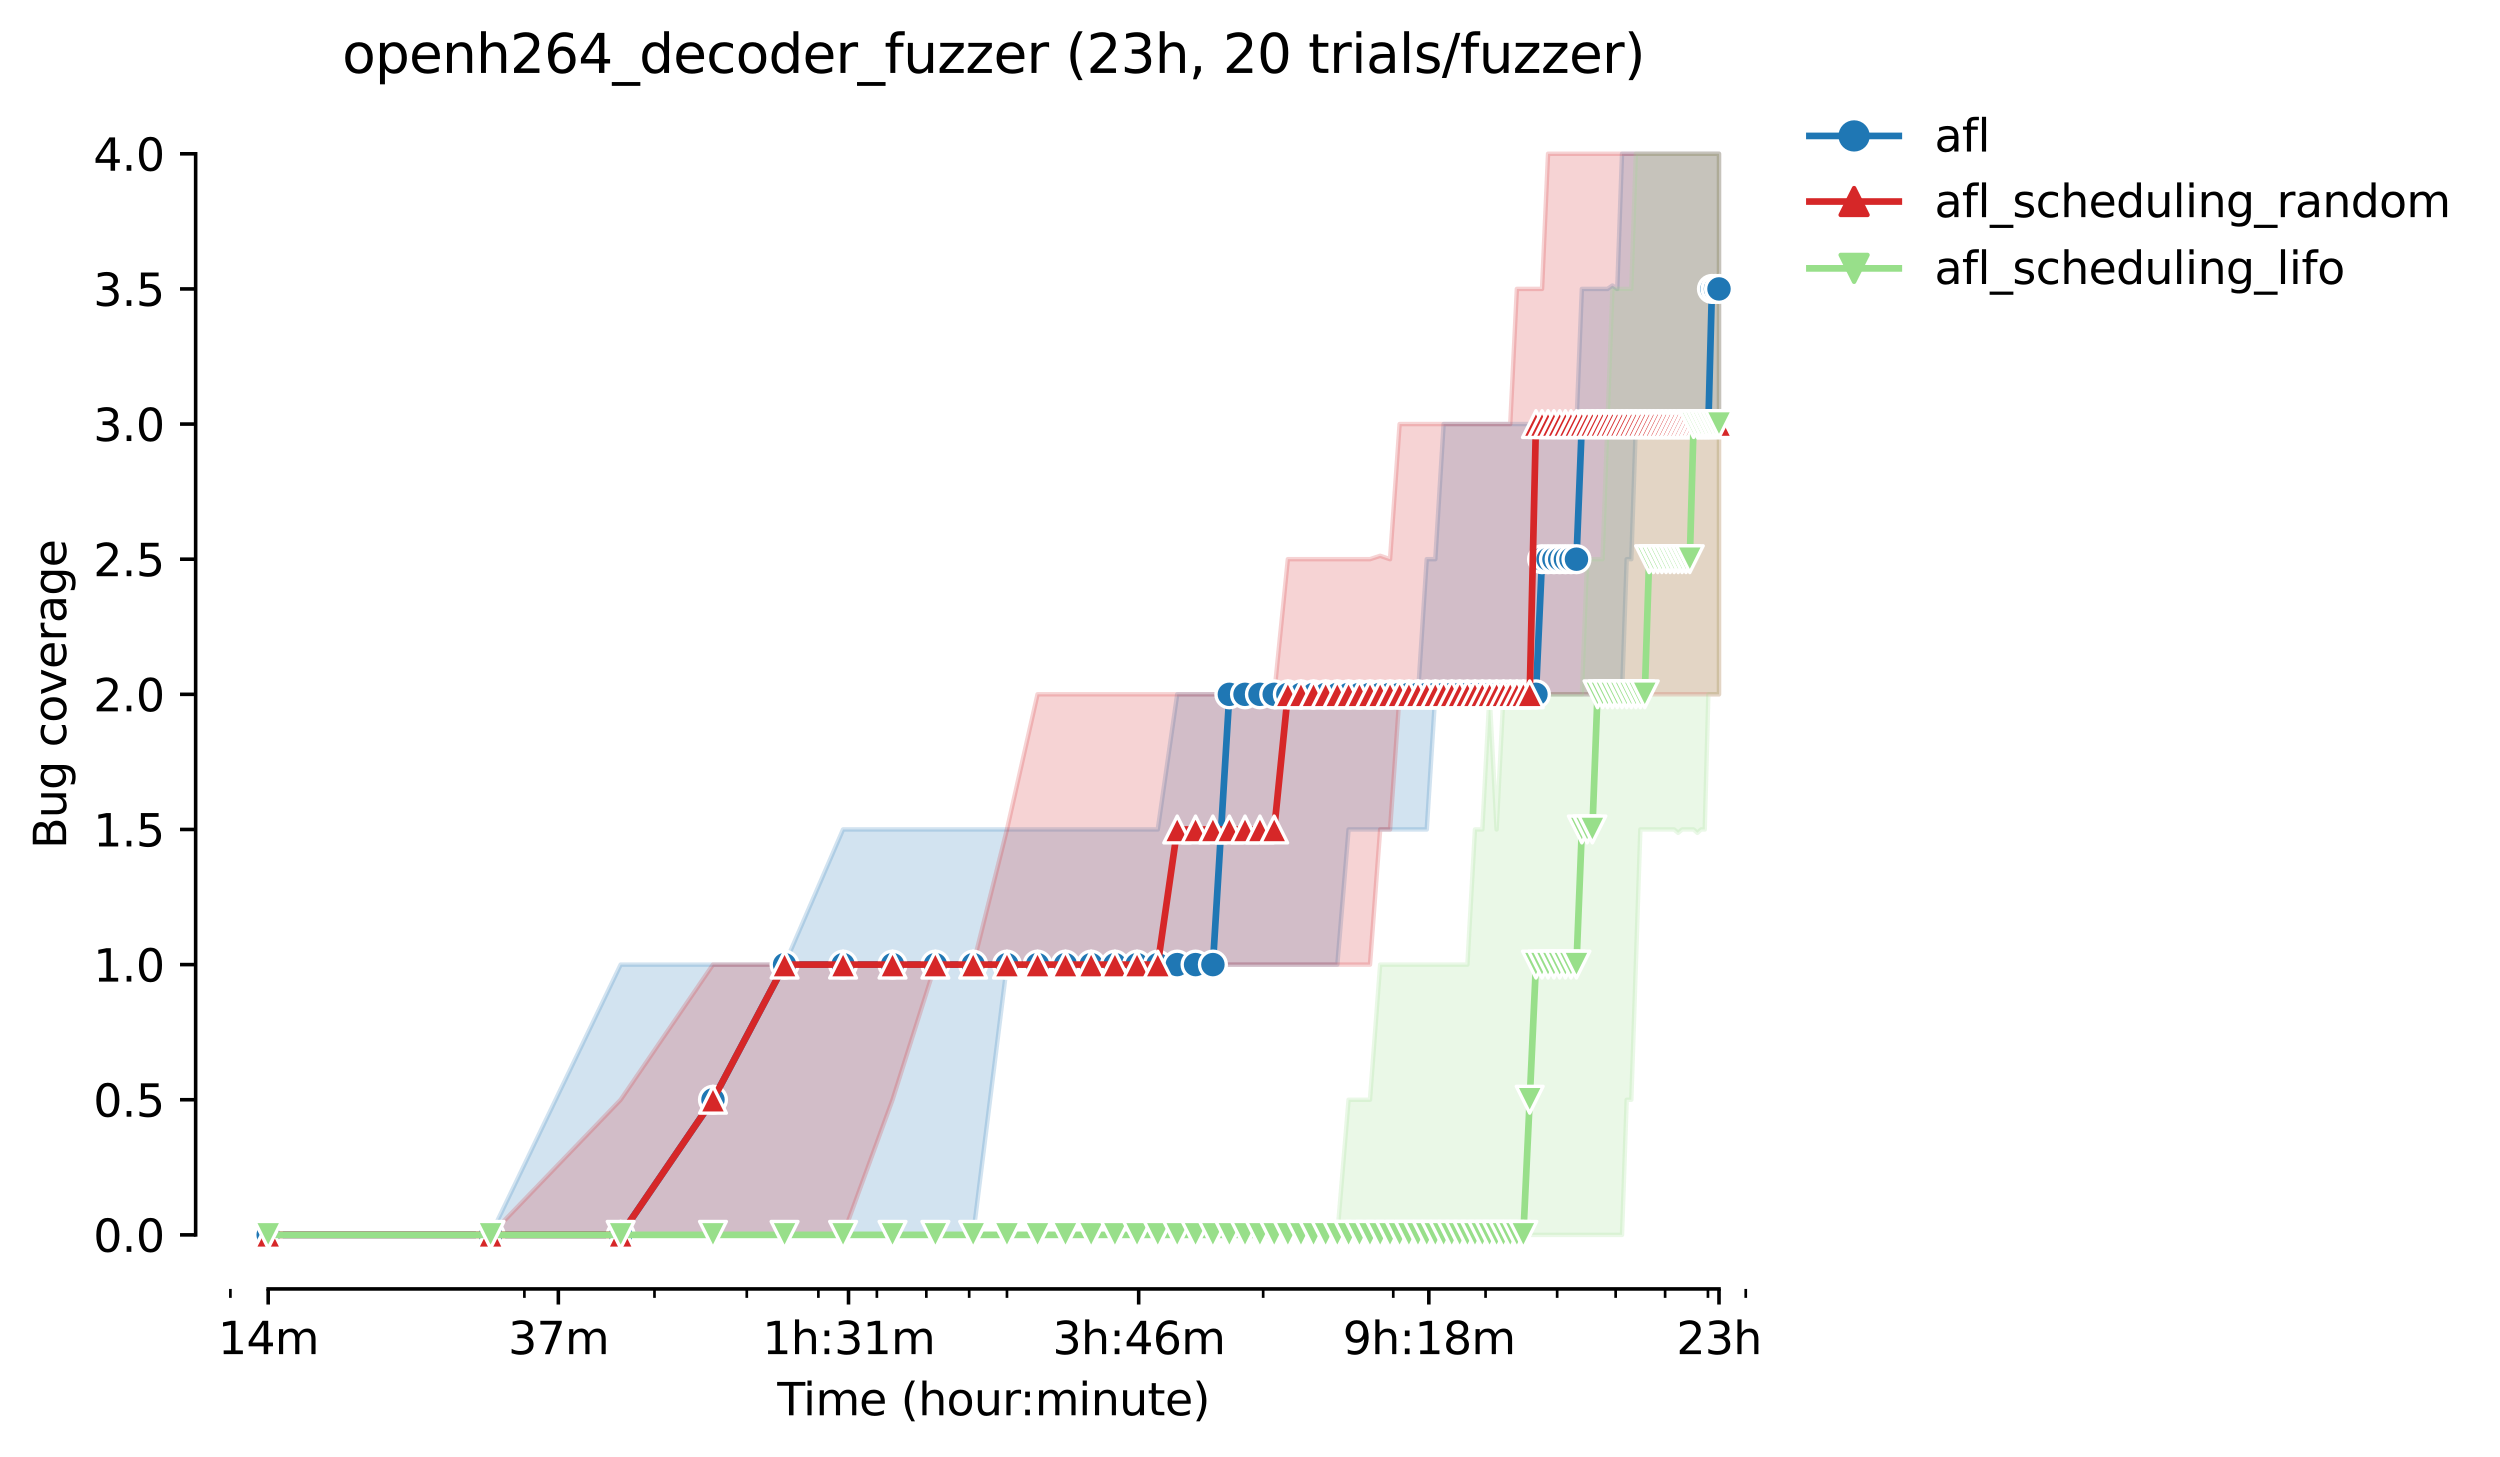 <?xml version="1.0" encoding="utf-8" standalone="no"?>
<!DOCTYPE svg PUBLIC "-//W3C//DTD SVG 1.1//EN"
  "http://www.w3.org/Graphics/SVG/1.1/DTD/svg11.dtd">
<svg height="325.986pt" version="1.1" viewBox="0 0 559.439 325.986" width="559.439pt" xmlns="http://www.w3.org/2000/svg" xmlns:xlink="http://www.w3.org/1999/xlink">
 <defs>
  <style type="text/css">*{stroke-linecap:butt;stroke-linejoin:round;}</style>
 </defs>
 <g id="figure_1">
  <g id="patch_1">
   <path d="M 0 325.986 
L 559.439 325.986 
L 559.439 0 
L 0 0 
z
" style="fill:#ffffff;"/>
  </g>
  <g id="axes_1">
   <g id="patch_2">
    <path d="M 43.781 288.43 
L 400.901 288.43 
L 400.901 22.318 
L 43.781 22.318 
z
" style="fill:#ffffff;"/>
   </g>
   <g id="PolyCollection_1">
    <defs>
     <path d="M 60.014 -49.652 
L 60.014 -49.652 
L 109.78 -49.652 
L 138.892 -49.652 
L 159.547 -49.652 
L 175.568 -49.652 
L 188.658 -49.652 
L 199.726 -49.652 
L 209.313 -49.652 
L 217.77 -49.652 
L 225.335 -110.132 
L 232.178 -110.132 
L 238.425 -110.132 
L 244.172 -110.132 
L 249.493 -110.132 
L 254.446 -110.132 
L 259.08 -110.132 
L 263.433 -110.132 
L 267.536 -110.132 
L 271.418 -110.132 
L 275.101 -110.132 
L 278.604 -110.132 
L 281.944 -110.132 
L 285.136 -110.132 
L 288.191 -110.132 
L 291.122 -110.132 
L 293.938 -110.132 
L 296.648 -110.132 
L 299.259 -110.132 
L 301.778 -140.372 
L 304.213 -140.372 
L 306.567 -140.372 
L 308.846 -140.372 
L 311.056 -140.372 
L 313.199 -140.372 
L 315.28 -140.372 
L 317.303 -140.372 
L 319.27 -140.372 
L 321.185 -170.612 
L 323.05 -170.612 
L 324.867 -170.612 
L 326.64 -170.612 
L 328.37 -170.612 
L 330.06 -170.612 
L 331.711 -170.612 
L 333.324 -170.612 
L 334.902 -170.612 
L 336.446 -170.612 
L 337.958 -170.612 
L 339.438 -170.612 
L 340.889 -170.612 
L 342.31 -170.612 
L 343.705 -170.612 
L 345.072 -170.612 
L 346.414 -170.612 
L 347.732 -170.612 
L 349.025 -170.612 
L 350.296 -170.612 
L 351.545 -170.612 
L 352.772 -170.612 
L 353.979 -170.612 
L 355.166 -170.612 
L 356.333 -170.612 
L 357.482 -170.612 
L 358.613 -170.612 
L 359.726 -170.612 
L 360.822 -170.612 
L 361.902 -170.612 
L 362.965 -170.612 
L 364.014 -200.852 
L 365.047 -200.852 
L 366.065 -231.092 
L 367.069 -231.092 
L 368.06 -231.092 
L 369.036 -231.092 
L 370 -231.092 
L 370.951 -231.092 
L 371.89 -231.092 
L 372.816 -231.092 
L 373.731 -231.092 
L 374.634 -231.092 
L 375.526 -231.092 
L 376.407 -231.092 
L 377.277 -231.092 
L 378.137 -231.092 
L 378.987 -231.092 
L 379.826 -231.092 
L 380.656 -231.092 
L 381.477 -231.092 
L 382.288 -231.092 
L 383.09 -231.092 
L 383.884 -231.092 
L 384.669 -231.092 
L 384.669 -291.572 
L 384.669 -291.572 
L 383.884 -291.572 
L 383.09 -291.572 
L 382.288 -291.572 
L 381.477 -291.572 
L 380.656 -291.572 
L 379.826 -291.572 
L 378.987 -291.572 
L 378.137 -291.572 
L 377.277 -291.572 
L 376.407 -291.572 
L 375.526 -291.572 
L 374.634 -291.572 
L 373.731 -291.572 
L 372.816 -291.572 
L 371.89 -291.572 
L 370.951 -291.572 
L 370 -291.572 
L 369.036 -291.572 
L 368.06 -291.572 
L 367.069 -291.572 
L 366.065 -291.572 
L 365.047 -291.572 
L 364.014 -291.572 
L 362.965 -291.572 
L 361.902 -261.332 
L 360.822 -262.088 
L 359.726 -261.332 
L 358.613 -261.332 
L 357.482 -261.332 
L 356.333 -261.332 
L 355.166 -261.332 
L 353.979 -261.332 
L 352.772 -231.092 
L 351.545 -231.092 
L 350.296 -231.092 
L 349.025 -231.092 
L 347.732 -231.092 
L 346.414 -231.092 
L 345.072 -231.092 
L 343.705 -231.092 
L 342.31 -231.092 
L 340.889 -231.092 
L 339.438 -231.092 
L 337.958 -231.092 
L 336.446 -231.092 
L 334.902 -231.092 
L 333.324 -231.092 
L 331.711 -231.092 
L 330.06 -231.092 
L 328.37 -231.092 
L 326.64 -231.092 
L 324.867 -231.092 
L 323.05 -231.092 
L 321.185 -200.852 
L 319.27 -200.852 
L 317.303 -170.612 
L 315.28 -170.612 
L 313.199 -170.612 
L 311.056 -170.612 
L 308.846 -170.612 
L 306.567 -170.612 
L 304.213 -170.612 
L 301.778 -170.612 
L 299.259 -170.612 
L 296.648 -170.612 
L 293.938 -170.612 
L 291.122 -170.612 
L 288.191 -170.612 
L 285.136 -170.612 
L 281.944 -170.612 
L 278.604 -170.612 
L 275.101 -170.612 
L 271.418 -170.612 
L 267.536 -170.612 
L 263.433 -170.612 
L 259.08 -140.372 
L 254.446 -140.372 
L 249.493 -140.372 
L 244.172 -140.372 
L 238.425 -140.372 
L 232.178 -140.372 
L 225.335 -140.372 
L 217.77 -140.372 
L 209.313 -140.372 
L 199.726 -140.372 
L 188.658 -140.372 
L 175.568 -110.132 
L 159.547 -110.132 
L 138.892 -110.132 
L 109.78 -49.652 
L 60.014 -49.652 
z
" id="mcadbff5eed" style="stroke:#1f77b4;stroke-opacity:0.2;"/>
    </defs>
    <g clip-path="url(#p3dc04f0055)">
     <use style="fill:#1f77b4;fill-opacity:0.2;stroke:#1f77b4;stroke-opacity:0.2;" x="0" xlink:href="#mcadbff5eed" y="325.986"/>
    </g>
   </g>
   <g id="PolyCollection_2">
    <defs>
     <path d="M 60.014 -49.652 
L 60.014 -49.652 
L 109.78 -49.652 
L 138.892 -49.652 
L 159.547 -49.652 
L 175.568 -49.652 
L 188.658 -49.652 
L 199.726 -79.892 
L 209.313 -110.132 
L 217.77 -110.132 
L 225.335 -110.132 
L 232.178 -110.132 
L 238.425 -110.132 
L 244.172 -110.132 
L 249.493 -110.132 
L 254.446 -110.132 
L 259.08 -110.132 
L 263.433 -110.132 
L 267.536 -110.132 
L 271.418 -110.132 
L 275.101 -110.132 
L 278.604 -110.132 
L 281.944 -110.132 
L 285.136 -110.132 
L 288.191 -110.132 
L 291.122 -110.132 
L 293.938 -110.132 
L 296.648 -110.132 
L 299.259 -110.132 
L 301.778 -110.132 
L 304.213 -110.132 
L 306.567 -110.132 
L 308.846 -140.372 
L 311.056 -140.372 
L 313.199 -170.612 
L 315.28 -170.612 
L 317.303 -170.612 
L 319.27 -170.612 
L 321.185 -170.612 
L 323.05 -170.612 
L 324.867 -170.612 
L 326.64 -170.612 
L 328.37 -170.612 
L 330.06 -170.612 
L 331.711 -170.612 
L 333.324 -170.612 
L 334.902 -170.612 
L 336.446 -170.612 
L 337.958 -170.612 
L 339.438 -170.612 
L 340.889 -170.612 
L 342.31 -170.612 
L 343.705 -170.612 
L 345.072 -170.612 
L 346.414 -170.612 
L 347.732 -170.612 
L 349.025 -170.612 
L 350.296 -170.612 
L 351.545 -170.612 
L 352.772 -170.612 
L 353.979 -170.612 
L 355.166 -170.612 
L 356.333 -170.612 
L 357.482 -170.612 
L 358.613 -170.612 
L 359.726 -170.612 
L 360.822 -170.612 
L 361.902 -170.612 
L 362.965 -170.612 
L 364.014 -170.612 
L 365.047 -170.612 
L 366.065 -170.612 
L 367.069 -170.612 
L 368.06 -170.612 
L 369.036 -170.612 
L 370 -170.612 
L 370.951 -170.612 
L 371.89 -170.612 
L 372.816 -170.612 
L 373.731 -170.612 
L 374.634 -170.612 
L 375.526 -170.612 
L 376.407 -170.612 
L 377.277 -170.612 
L 378.137 -170.612 
L 378.987 -170.612 
L 379.826 -170.612 
L 380.656 -170.612 
L 381.477 -170.612 
L 382.288 -170.612 
L 383.09 -170.612 
L 383.884 -170.612 
L 384.669 -170.612 
L 384.669 -291.572 
L 384.669 -291.572 
L 383.884 -291.572 
L 383.09 -291.572 
L 382.288 -291.572 
L 381.477 -291.572 
L 380.656 -291.572 
L 379.826 -291.572 
L 378.987 -291.572 
L 378.137 -291.572 
L 377.277 -291.572 
L 376.407 -291.572 
L 375.526 -291.572 
L 374.634 -291.572 
L 373.731 -291.572 
L 372.816 -291.572 
L 371.89 -291.572 
L 370.951 -291.572 
L 370 -291.572 
L 369.036 -291.572 
L 368.06 -291.572 
L 367.069 -291.572 
L 366.065 -291.572 
L 365.047 -291.572 
L 364.014 -291.572 
L 362.965 -291.572 
L 361.902 -291.572 
L 360.822 -291.572 
L 359.726 -291.572 
L 358.613 -291.572 
L 357.482 -291.572 
L 356.333 -291.572 
L 355.166 -291.572 
L 353.979 -291.572 
L 352.772 -291.572 
L 351.545 -291.572 
L 350.296 -291.572 
L 349.025 -291.572 
L 347.732 -291.572 
L 346.414 -291.572 
L 345.072 -261.332 
L 343.705 -261.332 
L 342.31 -261.332 
L 340.889 -261.332 
L 339.438 -261.332 
L 337.958 -231.092 
L 336.446 -231.092 
L 334.902 -231.092 
L 333.324 -231.092 
L 331.711 -231.092 
L 330.06 -231.092 
L 328.37 -231.092 
L 326.64 -231.092 
L 324.867 -231.092 
L 323.05 -231.092 
L 321.185 -231.092 
L 319.27 -231.092 
L 317.303 -231.092 
L 315.28 -231.092 
L 313.199 -231.092 
L 311.056 -200.852 
L 308.846 -201.608 
L 306.567 -200.852 
L 304.213 -200.852 
L 301.778 -200.852 
L 299.259 -200.852 
L 296.648 -200.852 
L 293.938 -200.852 
L 291.122 -200.852 
L 288.191 -200.852 
L 285.136 -170.612 
L 281.944 -170.612 
L 278.604 -170.612 
L 275.101 -170.612 
L 271.418 -170.612 
L 267.536 -170.612 
L 263.433 -170.612 
L 259.08 -170.612 
L 254.446 -170.612 
L 249.493 -170.612 
L 244.172 -170.612 
L 238.425 -170.612 
L 232.178 -170.612 
L 225.335 -140.372 
L 217.77 -110.132 
L 209.313 -110.132 
L 199.726 -110.132 
L 188.658 -110.132 
L 175.568 -110.132 
L 159.547 -110.132 
L 138.892 -79.892 
L 109.78 -49.652 
L 60.014 -49.652 
z
" id="m3ed83071dc" style="stroke:#d62728;stroke-opacity:0.2;"/>
    </defs>
    <g clip-path="url(#p3dc04f0055)">
     <use style="fill:#d62728;fill-opacity:0.2;stroke:#d62728;stroke-opacity:0.2;" x="0" xlink:href="#m3ed83071dc" y="325.986"/>
    </g>
   </g>
   <g id="PolyCollection_3">
    <defs>
     <path d="M 60.014 -49.652 
L 60.014 -49.652 
L 109.78 -49.652 
L 138.892 -49.652 
L 159.547 -49.652 
L 175.568 -49.652 
L 188.658 -49.652 
L 199.726 -49.652 
L 209.313 -49.652 
L 217.77 -49.652 
L 225.335 -49.652 
L 232.178 -49.652 
L 238.425 -49.652 
L 244.172 -49.652 
L 249.493 -49.652 
L 254.446 -49.652 
L 259.08 -49.652 
L 263.433 -49.652 
L 267.536 -49.652 
L 271.418 -49.652 
L 275.101 -49.652 
L 278.604 -49.652 
L 281.944 -49.652 
L 285.136 -49.652 
L 288.191 -49.652 
L 291.122 -49.652 
L 293.938 -49.652 
L 296.648 -49.652 
L 299.259 -49.652 
L 301.778 -49.652 
L 304.213 -49.652 
L 306.567 -49.652 
L 308.846 -49.652 
L 311.056 -49.652 
L 313.199 -49.652 
L 315.28 -49.652 
L 317.303 -49.652 
L 319.27 -49.652 
L 321.185 -49.652 
L 323.05 -49.652 
L 324.867 -49.652 
L 326.64 -49.652 
L 328.37 -49.652 
L 330.06 -49.652 
L 331.711 -49.652 
L 333.324 -49.652 
L 334.902 -49.652 
L 336.446 -49.652 
L 337.958 -49.652 
L 339.438 -49.652 
L 340.889 -49.652 
L 342.31 -49.652 
L 343.705 -49.652 
L 345.072 -49.652 
L 346.414 -49.652 
L 347.732 -49.652 
L 349.025 -49.652 
L 350.296 -49.652 
L 351.545 -49.652 
L 352.772 -49.652 
L 353.979 -49.652 
L 355.166 -49.652 
L 356.333 -49.652 
L 357.482 -49.652 
L 358.613 -49.652 
L 359.726 -49.652 
L 360.822 -49.652 
L 361.902 -49.652 
L 362.965 -49.652 
L 364.014 -79.892 
L 365.047 -79.892 
L 366.065 -110.132 
L 367.069 -140.372 
L 368.06 -140.372 
L 369.036 -140.372 
L 370 -140.372 
L 370.951 -140.372 
L 371.89 -140.372 
L 372.816 -140.372 
L 373.731 -140.372 
L 374.634 -140.372 
L 375.526 -139.616 
L 376.407 -140.372 
L 377.277 -140.372 
L 378.137 -140.372 
L 378.987 -140.372 
L 379.826 -139.616 
L 380.656 -140.372 
L 381.477 -140.372 
L 382.288 -170.612 
L 383.09 -170.612 
L 383.884 -170.612 
L 384.669 -170.612 
L 384.669 -291.572 
L 384.669 -291.572 
L 383.884 -291.572 
L 383.09 -291.572 
L 382.288 -291.572 
L 381.477 -291.572 
L 380.656 -291.572 
L 379.826 -291.572 
L 378.987 -291.572 
L 378.137 -291.572 
L 377.277 -291.572 
L 376.407 -291.572 
L 375.526 -291.572 
L 374.634 -291.572 
L 373.731 -291.572 
L 372.816 -291.572 
L 371.89 -291.572 
L 370.951 -291.572 
L 370 -291.572 
L 369.036 -291.572 
L 368.06 -291.572 
L 367.069 -291.572 
L 366.065 -291.572 
L 365.047 -261.332 
L 364.014 -261.332 
L 362.965 -261.332 
L 361.902 -261.332 
L 360.822 -261.332 
L 359.726 -231.848 
L 358.613 -200.852 
L 357.482 -200.852 
L 356.333 -200.852 
L 355.166 -200.852 
L 353.979 -170.612 
L 352.772 -170.612 
L 351.545 -170.612 
L 350.296 -170.612 
L 349.025 -170.612 
L 347.732 -170.612 
L 346.414 -170.612 
L 345.072 -170.612 
L 343.705 -170.612 
L 342.31 -170.612 
L 340.889 -170.612 
L 339.438 -170.612 
L 337.958 -170.612 
L 336.446 -170.612 
L 334.902 -140.372 
L 333.324 -170.612 
L 331.711 -140.372 
L 330.06 -140.372 
L 328.37 -110.132 
L 326.64 -110.132 
L 324.867 -110.132 
L 323.05 -110.132 
L 321.185 -110.132 
L 319.27 -110.132 
L 317.303 -110.132 
L 315.28 -110.132 
L 313.199 -110.132 
L 311.056 -110.132 
L 308.846 -110.132 
L 306.567 -79.892 
L 304.213 -79.892 
L 301.778 -79.892 
L 299.259 -49.652 
L 296.648 -49.652 
L 293.938 -49.652 
L 291.122 -49.652 
L 288.191 -49.652 
L 285.136 -49.652 
L 281.944 -49.652 
L 278.604 -49.652 
L 275.101 -49.652 
L 271.418 -49.652 
L 267.536 -49.652 
L 263.433 -49.652 
L 259.08 -49.652 
L 254.446 -49.652 
L 249.493 -49.652 
L 244.172 -49.652 
L 238.425 -49.652 
L 232.178 -49.652 
L 225.335 -49.652 
L 217.77 -49.652 
L 209.313 -49.652 
L 199.726 -49.652 
L 188.658 -49.652 
L 175.568 -49.652 
L 159.547 -49.652 
L 138.892 -49.652 
L 109.78 -49.652 
L 60.014 -49.652 
z
" id="mc24a8bec26" style="stroke:#98df8a;stroke-opacity:0.2;"/>
    </defs>
    <g clip-path="url(#p3dc04f0055)">
     <use style="fill:#98df8a;fill-opacity:0.2;stroke:#98df8a;stroke-opacity:0.2;" x="0" xlink:href="#mc24a8bec26" y="325.986"/>
    </g>
   </g>
   <g id="matplotlib.axis_1">
    <g id="xtick_1">
     <g id="line2d_1">
      <defs>
       <path d="M 0 0 
L 0 3.5 
" id="m7b0afc764e" style="stroke:#000000;stroke-width:0.8;"/>
      </defs>
      <g>
       <use style="stroke:#000000;stroke-width:0.8;" x="60.014" xlink:href="#m7b0afc764e" y="288.43"/>
      </g>
     </g>
     <g id="text_1">
      <!-- 14m -->
      <g transform="translate(48.781 303.029)scale(0.1 -0.1)">
       <defs>
        <path d="M 794 531 
L 1825 531 
L 1825 4091 
L 703 3866 
L 703 4441 
L 1819 4666 
L 2450 4666 
L 2450 531 
L 3481 531 
L 3481 0 
L 794 0 
L 794 531 
z
" id="DejaVuSans-31" transform="scale(0.016)"/>
        <path d="M 2419 4116 
L 825 1625 
L 2419 1625 
L 2419 4116 
z
M 2253 4666 
L 3047 4666 
L 3047 1625 
L 3713 1625 
L 3713 1100 
L 3047 1100 
L 3047 0 
L 2419 0 
L 2419 1100 
L 313 1100 
L 313 1709 
L 2253 4666 
z
" id="DejaVuSans-34" transform="scale(0.016)"/>
        <path d="M 3328 2828 
Q 3544 3216 3844 3400 
Q 4144 3584 4550 3584 
Q 5097 3584 5394 3201 
Q 5691 2819 5691 2113 
L 5691 0 
L 5113 0 
L 5113 2094 
Q 5113 2597 4934 2840 
Q 4756 3084 4391 3084 
Q 3944 3084 3684 2787 
Q 3425 2491 3425 1978 
L 3425 0 
L 2847 0 
L 2847 2094 
Q 2847 2600 2669 2842 
Q 2491 3084 2119 3084 
Q 1678 3084 1418 2786 
Q 1159 2488 1159 1978 
L 1159 0 
L 581 0 
L 581 3500 
L 1159 3500 
L 1159 2956 
Q 1356 3278 1631 3431 
Q 1906 3584 2284 3584 
Q 2666 3584 2933 3390 
Q 3200 3197 3328 2828 
z
" id="DejaVuSans-6d" transform="scale(0.016)"/>
       </defs>
       <use xlink:href="#DejaVuSans-31"/>
       <use x="63.623" xlink:href="#DejaVuSans-34"/>
       <use x="127.246" xlink:href="#DejaVuSans-6d"/>
      </g>
     </g>
    </g>
    <g id="xtick_2">
     <g id="line2d_2">
      <g>
       <use style="stroke:#000000;stroke-width:0.8;" x="124.945" xlink:href="#m7b0afc764e" y="288.43"/>
      </g>
     </g>
     <g id="text_2">
      <!-- 37m -->
      <g transform="translate(113.712 303.029)scale(0.1 -0.1)">
       <defs>
        <path d="M 2597 2516 
Q 3050 2419 3304 2112 
Q 3559 1806 3559 1356 
Q 3559 666 3084 287 
Q 2609 -91 1734 -91 
Q 1441 -91 1130 -33 
Q 819 25 488 141 
L 488 750 
Q 750 597 1062 519 
Q 1375 441 1716 441 
Q 2309 441 2620 675 
Q 2931 909 2931 1356 
Q 2931 1769 2642 2001 
Q 2353 2234 1838 2234 
L 1294 2234 
L 1294 2753 
L 1863 2753 
Q 2328 2753 2575 2939 
Q 2822 3125 2822 3475 
Q 2822 3834 2567 4026 
Q 2313 4219 1838 4219 
Q 1578 4219 1281 4162 
Q 984 4106 628 3988 
L 628 4550 
Q 988 4650 1302 4700 
Q 1616 4750 1894 4750 
Q 2613 4750 3031 4423 
Q 3450 4097 3450 3541 
Q 3450 3153 3228 2886 
Q 3006 2619 2597 2516 
z
" id="DejaVuSans-33" transform="scale(0.016)"/>
        <path d="M 525 4666 
L 3525 4666 
L 3525 4397 
L 1831 0 
L 1172 0 
L 2766 4134 
L 525 4134 
L 525 4666 
z
" id="DejaVuSans-37" transform="scale(0.016)"/>
       </defs>
       <use xlink:href="#DejaVuSans-33"/>
       <use x="63.623" xlink:href="#DejaVuSans-37"/>
       <use x="127.246" xlink:href="#DejaVuSans-6d"/>
      </g>
     </g>
    </g>
    <g id="xtick_3">
     <g id="line2d_3">
      <g>
       <use style="stroke:#000000;stroke-width:0.8;" x="189.876" xlink:href="#m7b0afc764e" y="288.43"/>
      </g>
     </g>
     <g id="text_3">
      <!-- 1h:31m -->
      <g transform="translate(170.609 303.029)scale(0.1 -0.1)">
       <defs>
        <path d="M 3513 2113 
L 3513 0 
L 2938 0 
L 2938 2094 
Q 2938 2591 2744 2837 
Q 2550 3084 2163 3084 
Q 1697 3084 1428 2787 
Q 1159 2491 1159 1978 
L 1159 0 
L 581 0 
L 581 4863 
L 1159 4863 
L 1159 2956 
Q 1366 3272 1645 3428 
Q 1925 3584 2291 3584 
Q 2894 3584 3203 3211 
Q 3513 2838 3513 2113 
z
" id="DejaVuSans-68" transform="scale(0.016)"/>
        <path d="M 750 794 
L 1409 794 
L 1409 0 
L 750 0 
L 750 794 
z
M 750 3309 
L 1409 3309 
L 1409 2516 
L 750 2516 
L 750 3309 
z
" id="DejaVuSans-3a" transform="scale(0.016)"/>
       </defs>
       <use xlink:href="#DejaVuSans-31"/>
       <use x="63.623" xlink:href="#DejaVuSans-68"/>
       <use x="127.002" xlink:href="#DejaVuSans-3a"/>
       <use x="160.693" xlink:href="#DejaVuSans-33"/>
       <use x="224.316" xlink:href="#DejaVuSans-31"/>
       <use x="287.939" xlink:href="#DejaVuSans-6d"/>
      </g>
     </g>
    </g>
    <g id="xtick_4">
     <g id="line2d_4">
      <g>
       <use style="stroke:#000000;stroke-width:0.8;" x="254.807" xlink:href="#m7b0afc764e" y="288.43"/>
      </g>
     </g>
     <g id="text_4">
      <!-- 3h:46m -->
      <g transform="translate(235.54 303.029)scale(0.1 -0.1)">
       <defs>
        <path d="M 2113 2584 
Q 1688 2584 1439 2293 
Q 1191 2003 1191 1497 
Q 1191 994 1439 701 
Q 1688 409 2113 409 
Q 2538 409 2786 701 
Q 3034 994 3034 1497 
Q 3034 2003 2786 2293 
Q 2538 2584 2113 2584 
z
M 3366 4563 
L 3366 3988 
Q 3128 4100 2886 4159 
Q 2644 4219 2406 4219 
Q 1781 4219 1451 3797 
Q 1122 3375 1075 2522 
Q 1259 2794 1537 2939 
Q 1816 3084 2150 3084 
Q 2853 3084 3261 2657 
Q 3669 2231 3669 1497 
Q 3669 778 3244 343 
Q 2819 -91 2113 -91 
Q 1303 -91 875 529 
Q 447 1150 447 2328 
Q 447 3434 972 4092 
Q 1497 4750 2381 4750 
Q 2619 4750 2861 4703 
Q 3103 4656 3366 4563 
z
" id="DejaVuSans-36" transform="scale(0.016)"/>
       </defs>
       <use xlink:href="#DejaVuSans-33"/>
       <use x="63.623" xlink:href="#DejaVuSans-68"/>
       <use x="127.002" xlink:href="#DejaVuSans-3a"/>
       <use x="160.693" xlink:href="#DejaVuSans-34"/>
       <use x="224.316" xlink:href="#DejaVuSans-36"/>
       <use x="287.939" xlink:href="#DejaVuSans-6d"/>
      </g>
     </g>
    </g>
    <g id="xtick_5">
     <g id="line2d_5">
      <g>
       <use style="stroke:#000000;stroke-width:0.8;" x="319.738" xlink:href="#m7b0afc764e" y="288.43"/>
      </g>
     </g>
     <g id="text_5">
      <!-- 9h:18m -->
      <g transform="translate(300.471 303.029)scale(0.1 -0.1)">
       <defs>
        <path d="M 703 97 
L 703 672 
Q 941 559 1184 500 
Q 1428 441 1663 441 
Q 2288 441 2617 861 
Q 2947 1281 2994 2138 
Q 2813 1869 2534 1725 
Q 2256 1581 1919 1581 
Q 1219 1581 811 2004 
Q 403 2428 403 3163 
Q 403 3881 828 4315 
Q 1253 4750 1959 4750 
Q 2769 4750 3195 4129 
Q 3622 3509 3622 2328 
Q 3622 1225 3098 567 
Q 2575 -91 1691 -91 
Q 1453 -91 1209 -44 
Q 966 3 703 97 
z
M 1959 2075 
Q 2384 2075 2632 2365 
Q 2881 2656 2881 3163 
Q 2881 3666 2632 3958 
Q 2384 4250 1959 4250 
Q 1534 4250 1286 3958 
Q 1038 3666 1038 3163 
Q 1038 2656 1286 2365 
Q 1534 2075 1959 2075 
z
" id="DejaVuSans-39" transform="scale(0.016)"/>
        <path d="M 2034 2216 
Q 1584 2216 1326 1975 
Q 1069 1734 1069 1313 
Q 1069 891 1326 650 
Q 1584 409 2034 409 
Q 2484 409 2743 651 
Q 3003 894 3003 1313 
Q 3003 1734 2745 1975 
Q 2488 2216 2034 2216 
z
M 1403 2484 
Q 997 2584 770 2862 
Q 544 3141 544 3541 
Q 544 4100 942 4425 
Q 1341 4750 2034 4750 
Q 2731 4750 3128 4425 
Q 3525 4100 3525 3541 
Q 3525 3141 3298 2862 
Q 3072 2584 2669 2484 
Q 3125 2378 3379 2068 
Q 3634 1759 3634 1313 
Q 3634 634 3220 271 
Q 2806 -91 2034 -91 
Q 1263 -91 848 271 
Q 434 634 434 1313 
Q 434 1759 690 2068 
Q 947 2378 1403 2484 
z
M 1172 3481 
Q 1172 3119 1398 2916 
Q 1625 2713 2034 2713 
Q 2441 2713 2670 2916 
Q 2900 3119 2900 3481 
Q 2900 3844 2670 4047 
Q 2441 4250 2034 4250 
Q 1625 4250 1398 4047 
Q 1172 3844 1172 3481 
z
" id="DejaVuSans-38" transform="scale(0.016)"/>
       </defs>
       <use xlink:href="#DejaVuSans-39"/>
       <use x="63.623" xlink:href="#DejaVuSans-68"/>
       <use x="127.002" xlink:href="#DejaVuSans-3a"/>
       <use x="160.693" xlink:href="#DejaVuSans-31"/>
       <use x="224.316" xlink:href="#DejaVuSans-38"/>
       <use x="287.939" xlink:href="#DejaVuSans-6d"/>
      </g>
     </g>
    </g>
    <g id="xtick_6">
     <g id="line2d_6">
      <g>
       <use style="stroke:#000000;stroke-width:0.8;" x="384.669" xlink:href="#m7b0afc764e" y="288.43"/>
      </g>
     </g>
     <g id="text_6">
      <!-- 23h -->
      <g transform="translate(375.138 303.029)scale(0.1 -0.1)">
       <defs>
        <path d="M 1228 531 
L 3431 531 
L 3431 0 
L 469 0 
L 469 531 
Q 828 903 1448 1529 
Q 2069 2156 2228 2338 
Q 2531 2678 2651 2914 
Q 2772 3150 2772 3378 
Q 2772 3750 2511 3984 
Q 2250 4219 1831 4219 
Q 1534 4219 1204 4116 
Q 875 4013 500 3803 
L 500 4441 
Q 881 4594 1212 4672 
Q 1544 4750 1819 4750 
Q 2544 4750 2975 4387 
Q 3406 4025 3406 3419 
Q 3406 3131 3298 2873 
Q 3191 2616 2906 2266 
Q 2828 2175 2409 1742 
Q 1991 1309 1228 531 
z
" id="DejaVuSans-32" transform="scale(0.016)"/>
       </defs>
       <use xlink:href="#DejaVuSans-32"/>
       <use x="63.623" xlink:href="#DejaVuSans-33"/>
       <use x="127.246" xlink:href="#DejaVuSans-68"/>
      </g>
     </g>
    </g>
    <g id="xtick_7">
     <g id="line2d_7">
      <defs>
       <path d="M 0 0 
L 0 2 
" id="me9c9da03f1" style="stroke:#000000;stroke-width:0.6;"/>
      </defs>
      <g>
       <use style="stroke:#000000;stroke-width:0.6;" x="51.557" xlink:href="#me9c9da03f1" y="288.43"/>
      </g>
     </g>
    </g>
    <g id="xtick_8">
     <g id="line2d_8">
      <g>
       <use style="stroke:#000000;stroke-width:0.6;" x="117.345" xlink:href="#me9c9da03f1" y="288.43"/>
      </g>
     </g>
    </g>
    <g id="xtick_9">
     <g id="line2d_9">
      <g>
       <use style="stroke:#000000;stroke-width:0.6;" x="146.457" xlink:href="#me9c9da03f1" y="288.43"/>
      </g>
     </g>
    </g>
    <g id="xtick_10">
     <g id="line2d_10">
      <g>
       <use style="stroke:#000000;stroke-width:0.6;" x="167.112" xlink:href="#me9c9da03f1" y="288.43"/>
      </g>
     </g>
    </g>
    <g id="xtick_11">
     <g id="line2d_11">
      <g>
       <use style="stroke:#000000;stroke-width:0.6;" x="183.133" xlink:href="#me9c9da03f1" y="288.43"/>
      </g>
     </g>
    </g>
    <g id="xtick_12">
     <g id="line2d_12">
      <g>
       <use style="stroke:#000000;stroke-width:0.6;" x="196.223" xlink:href="#me9c9da03f1" y="288.43"/>
      </g>
     </g>
    </g>
    <g id="xtick_13">
     <g id="line2d_13">
      <g>
       <use style="stroke:#000000;stroke-width:0.6;" x="207.291" xlink:href="#me9c9da03f1" y="288.43"/>
      </g>
     </g>
    </g>
    <g id="xtick_14">
     <g id="line2d_14">
      <g>
       <use style="stroke:#000000;stroke-width:0.6;" x="216.878" xlink:href="#me9c9da03f1" y="288.43"/>
      </g>
     </g>
    </g>
    <g id="xtick_15">
     <g id="line2d_15">
      <g>
       <use style="stroke:#000000;stroke-width:0.6;" x="225.335" xlink:href="#me9c9da03f1" y="288.43"/>
      </g>
     </g>
    </g>
    <g id="xtick_16">
     <g id="line2d_16">
      <g>
       <use style="stroke:#000000;stroke-width:0.6;" x="282.666" xlink:href="#me9c9da03f1" y="288.43"/>
      </g>
     </g>
    </g>
    <g id="xtick_17">
     <g id="line2d_17">
      <g>
       <use style="stroke:#000000;stroke-width:0.6;" x="311.777" xlink:href="#me9c9da03f1" y="288.43"/>
      </g>
     </g>
    </g>
    <g id="xtick_18">
     <g id="line2d_18">
      <g>
       <use style="stroke:#000000;stroke-width:0.6;" x="332.432" xlink:href="#me9c9da03f1" y="288.43"/>
      </g>
     </g>
    </g>
    <g id="xtick_19">
     <g id="line2d_19">
      <g>
       <use style="stroke:#000000;stroke-width:0.6;" x="348.453" xlink:href="#me9c9da03f1" y="288.43"/>
      </g>
     </g>
    </g>
    <g id="xtick_20">
     <g id="line2d_20">
      <g>
       <use style="stroke:#000000;stroke-width:0.6;" x="361.544" xlink:href="#me9c9da03f1" y="288.43"/>
      </g>
     </g>
    </g>
    <g id="xtick_21">
     <g id="line2d_21">
      <g>
       <use style="stroke:#000000;stroke-width:0.6;" x="372.611" xlink:href="#me9c9da03f1" y="288.43"/>
      </g>
     </g>
    </g>
    <g id="xtick_22">
     <g id="line2d_22">
      <g>
       <use style="stroke:#000000;stroke-width:0.6;" x="382.199" xlink:href="#me9c9da03f1" y="288.43"/>
      </g>
     </g>
    </g>
    <g id="xtick_23">
     <g id="line2d_23">
      <g>
       <use style="stroke:#000000;stroke-width:0.6;" x="390.655" xlink:href="#me9c9da03f1" y="288.43"/>
      </g>
     </g>
    </g>
    <g id="text_7">
     <!-- Time (hour:minute) -->
     <g transform="translate(173.934 316.707)scale(0.1 -0.1)">
      <defs>
       <path d="M -19 4666 
L 3928 4666 
L 3928 4134 
L 2272 4134 
L 2272 0 
L 1638 0 
L 1638 4134 
L -19 4134 
L -19 4666 
z
" id="DejaVuSans-54" transform="scale(0.016)"/>
       <path d="M 603 3500 
L 1178 3500 
L 1178 0 
L 603 0 
L 603 3500 
z
M 603 4863 
L 1178 4863 
L 1178 4134 
L 603 4134 
L 603 4863 
z
" id="DejaVuSans-69" transform="scale(0.016)"/>
       <path d="M 3597 1894 
L 3597 1613 
L 953 1613 
Q 991 1019 1311 708 
Q 1631 397 2203 397 
Q 2534 397 2845 478 
Q 3156 559 3463 722 
L 3463 178 
Q 3153 47 2828 -22 
Q 2503 -91 2169 -91 
Q 1331 -91 842 396 
Q 353 884 353 1716 
Q 353 2575 817 3079 
Q 1281 3584 2069 3584 
Q 2775 3584 3186 3129 
Q 3597 2675 3597 1894 
z
M 3022 2063 
Q 3016 2534 2758 2815 
Q 2500 3097 2075 3097 
Q 1594 3097 1305 2825 
Q 1016 2553 972 2059 
L 3022 2063 
z
" id="DejaVuSans-65" transform="scale(0.016)"/>
       <path id="DejaVuSans-20" transform="scale(0.016)"/>
       <path d="M 1984 4856 
Q 1566 4138 1362 3434 
Q 1159 2731 1159 2009 
Q 1159 1288 1364 580 
Q 1569 -128 1984 -844 
L 1484 -844 
Q 1016 -109 783 600 
Q 550 1309 550 2009 
Q 550 2706 781 3412 
Q 1013 4119 1484 4856 
L 1984 4856 
z
" id="DejaVuSans-28" transform="scale(0.016)"/>
       <path d="M 1959 3097 
Q 1497 3097 1228 2736 
Q 959 2375 959 1747 
Q 959 1119 1226 758 
Q 1494 397 1959 397 
Q 2419 397 2687 759 
Q 2956 1122 2956 1747 
Q 2956 2369 2687 2733 
Q 2419 3097 1959 3097 
z
M 1959 3584 
Q 2709 3584 3137 3096 
Q 3566 2609 3566 1747 
Q 3566 888 3137 398 
Q 2709 -91 1959 -91 
Q 1206 -91 779 398 
Q 353 888 353 1747 
Q 353 2609 779 3096 
Q 1206 3584 1959 3584 
z
" id="DejaVuSans-6f" transform="scale(0.016)"/>
       <path d="M 544 1381 
L 544 3500 
L 1119 3500 
L 1119 1403 
Q 1119 906 1312 657 
Q 1506 409 1894 409 
Q 2359 409 2629 706 
Q 2900 1003 2900 1516 
L 2900 3500 
L 3475 3500 
L 3475 0 
L 2900 0 
L 2900 538 
Q 2691 219 2414 64 
Q 2138 -91 1772 -91 
Q 1169 -91 856 284 
Q 544 659 544 1381 
z
M 1991 3584 
L 1991 3584 
z
" id="DejaVuSans-75" transform="scale(0.016)"/>
       <path d="M 2631 2963 
Q 2534 3019 2420 3045 
Q 2306 3072 2169 3072 
Q 1681 3072 1420 2755 
Q 1159 2438 1159 1844 
L 1159 0 
L 581 0 
L 581 3500 
L 1159 3500 
L 1159 2956 
Q 1341 3275 1631 3429 
Q 1922 3584 2338 3584 
Q 2397 3584 2469 3576 
Q 2541 3569 2628 3553 
L 2631 2963 
z
" id="DejaVuSans-72" transform="scale(0.016)"/>
       <path d="M 3513 2113 
L 3513 0 
L 2938 0 
L 2938 2094 
Q 2938 2591 2744 2837 
Q 2550 3084 2163 3084 
Q 1697 3084 1428 2787 
Q 1159 2491 1159 1978 
L 1159 0 
L 581 0 
L 581 3500 
L 1159 3500 
L 1159 2956 
Q 1366 3272 1645 3428 
Q 1925 3584 2291 3584 
Q 2894 3584 3203 3211 
Q 3513 2838 3513 2113 
z
" id="DejaVuSans-6e" transform="scale(0.016)"/>
       <path d="M 1172 4494 
L 1172 3500 
L 2356 3500 
L 2356 3053 
L 1172 3053 
L 1172 1153 
Q 1172 725 1289 603 
Q 1406 481 1766 481 
L 2356 481 
L 2356 0 
L 1766 0 
Q 1100 0 847 248 
Q 594 497 594 1153 
L 594 3053 
L 172 3053 
L 172 3500 
L 594 3500 
L 594 4494 
L 1172 4494 
z
" id="DejaVuSans-74" transform="scale(0.016)"/>
       <path d="M 513 4856 
L 1013 4856 
Q 1481 4119 1714 3412 
Q 1947 2706 1947 2009 
Q 1947 1309 1714 600 
Q 1481 -109 1013 -844 
L 513 -844 
Q 928 -128 1133 580 
Q 1338 1288 1338 2009 
Q 1338 2731 1133 3434 
Q 928 4138 513 4856 
z
" id="DejaVuSans-29" transform="scale(0.016)"/>
      </defs>
      <use xlink:href="#DejaVuSans-54"/>
      <use x="57.959" xlink:href="#DejaVuSans-69"/>
      <use x="85.742" xlink:href="#DejaVuSans-6d"/>
      <use x="183.154" xlink:href="#DejaVuSans-65"/>
      <use x="244.678" xlink:href="#DejaVuSans-20"/>
      <use x="276.465" xlink:href="#DejaVuSans-28"/>
      <use x="315.479" xlink:href="#DejaVuSans-68"/>
      <use x="378.857" xlink:href="#DejaVuSans-6f"/>
      <use x="440.039" xlink:href="#DejaVuSans-75"/>
      <use x="503.418" xlink:href="#DejaVuSans-72"/>
      <use x="542.781" xlink:href="#DejaVuSans-3a"/>
      <use x="576.473" xlink:href="#DejaVuSans-6d"/>
      <use x="673.885" xlink:href="#DejaVuSans-69"/>
      <use x="701.668" xlink:href="#DejaVuSans-6e"/>
      <use x="765.047" xlink:href="#DejaVuSans-75"/>
      <use x="828.426" xlink:href="#DejaVuSans-74"/>
      <use x="867.635" xlink:href="#DejaVuSans-65"/>
      <use x="929.158" xlink:href="#DejaVuSans-29"/>
     </g>
    </g>
   </g>
   <g id="matplotlib.axis_2">
    <g id="ytick_1">
     <g id="line2d_24">
      <defs>
       <path d="M 0 0 
L -3.5 0 
" id="m1f8a9f384c" style="stroke:#000000;stroke-width:0.8;"/>
      </defs>
      <g>
       <use style="stroke:#000000;stroke-width:0.8;" x="43.781" xlink:href="#m1f8a9f384c" y="276.334"/>
      </g>
     </g>
     <g id="text_8">
      <!-- 0.0 -->
      <g transform="translate(20.878 280.133)scale(0.1 -0.1)">
       <defs>
        <path d="M 2034 4250 
Q 1547 4250 1301 3770 
Q 1056 3291 1056 2328 
Q 1056 1369 1301 889 
Q 1547 409 2034 409 
Q 2525 409 2770 889 
Q 3016 1369 3016 2328 
Q 3016 3291 2770 3770 
Q 2525 4250 2034 4250 
z
M 2034 4750 
Q 2819 4750 3233 4129 
Q 3647 3509 3647 2328 
Q 3647 1150 3233 529 
Q 2819 -91 2034 -91 
Q 1250 -91 836 529 
Q 422 1150 422 2328 
Q 422 3509 836 4129 
Q 1250 4750 2034 4750 
z
" id="DejaVuSans-30" transform="scale(0.016)"/>
        <path d="M 684 794 
L 1344 794 
L 1344 0 
L 684 0 
L 684 794 
z
" id="DejaVuSans-2e" transform="scale(0.016)"/>
       </defs>
       <use xlink:href="#DejaVuSans-30"/>
       <use x="63.623" xlink:href="#DejaVuSans-2e"/>
       <use x="95.41" xlink:href="#DejaVuSans-30"/>
      </g>
     </g>
    </g>
    <g id="ytick_2">
     <g id="line2d_25">
      <g>
       <use style="stroke:#000000;stroke-width:0.8;" x="43.781" xlink:href="#m1f8a9f384c" y="246.094"/>
      </g>
     </g>
     <g id="text_9">
      <!-- 0.5 -->
      <g transform="translate(20.878 249.893)scale(0.1 -0.1)">
       <defs>
        <path d="M 691 4666 
L 3169 4666 
L 3169 4134 
L 1269 4134 
L 1269 2991 
Q 1406 3038 1543 3061 
Q 1681 3084 1819 3084 
Q 2600 3084 3056 2656 
Q 3513 2228 3513 1497 
Q 3513 744 3044 326 
Q 2575 -91 1722 -91 
Q 1428 -91 1123 -41 
Q 819 9 494 109 
L 494 744 
Q 775 591 1075 516 
Q 1375 441 1709 441 
Q 2250 441 2565 725 
Q 2881 1009 2881 1497 
Q 2881 1984 2565 2268 
Q 2250 2553 1709 2553 
Q 1456 2553 1204 2497 
Q 953 2441 691 2322 
L 691 4666 
z
" id="DejaVuSans-35" transform="scale(0.016)"/>
       </defs>
       <use xlink:href="#DejaVuSans-30"/>
       <use x="63.623" xlink:href="#DejaVuSans-2e"/>
       <use x="95.41" xlink:href="#DejaVuSans-35"/>
      </g>
     </g>
    </g>
    <g id="ytick_3">
     <g id="line2d_26">
      <g>
       <use style="stroke:#000000;stroke-width:0.8;" x="43.781" xlink:href="#m1f8a9f384c" y="215.854"/>
      </g>
     </g>
     <g id="text_10">
      <!-- 1.0 -->
      <g transform="translate(20.878 219.653)scale(0.1 -0.1)">
       <use xlink:href="#DejaVuSans-31"/>
       <use x="63.623" xlink:href="#DejaVuSans-2e"/>
       <use x="95.41" xlink:href="#DejaVuSans-30"/>
      </g>
     </g>
    </g>
    <g id="ytick_4">
     <g id="line2d_27">
      <g>
       <use style="stroke:#000000;stroke-width:0.8;" x="43.781" xlink:href="#m1f8a9f384c" y="185.614"/>
      </g>
     </g>
     <g id="text_11">
      <!-- 1.5 -->
      <g transform="translate(20.878 189.413)scale(0.1 -0.1)">
       <use xlink:href="#DejaVuSans-31"/>
       <use x="63.623" xlink:href="#DejaVuSans-2e"/>
       <use x="95.41" xlink:href="#DejaVuSans-35"/>
      </g>
     </g>
    </g>
    <g id="ytick_5">
     <g id="line2d_28">
      <g>
       <use style="stroke:#000000;stroke-width:0.8;" x="43.781" xlink:href="#m1f8a9f384c" y="155.374"/>
      </g>
     </g>
     <g id="text_12">
      <!-- 2.0 -->
      <g transform="translate(20.878 159.173)scale(0.1 -0.1)">
       <use xlink:href="#DejaVuSans-32"/>
       <use x="63.623" xlink:href="#DejaVuSans-2e"/>
       <use x="95.41" xlink:href="#DejaVuSans-30"/>
      </g>
     </g>
    </g>
    <g id="ytick_6">
     <g id="line2d_29">
      <g>
       <use style="stroke:#000000;stroke-width:0.8;" x="43.781" xlink:href="#m1f8a9f384c" y="125.134"/>
      </g>
     </g>
     <g id="text_13">
      <!-- 2.5 -->
      <g transform="translate(20.878 128.933)scale(0.1 -0.1)">
       <use xlink:href="#DejaVuSans-32"/>
       <use x="63.623" xlink:href="#DejaVuSans-2e"/>
       <use x="95.41" xlink:href="#DejaVuSans-35"/>
      </g>
     </g>
    </g>
    <g id="ytick_7">
     <g id="line2d_30">
      <g>
       <use style="stroke:#000000;stroke-width:0.8;" x="43.781" xlink:href="#m1f8a9f384c" y="94.894"/>
      </g>
     </g>
     <g id="text_14">
      <!-- 3.0 -->
      <g transform="translate(20.878 98.693)scale(0.1 -0.1)">
       <use xlink:href="#DejaVuSans-33"/>
       <use x="63.623" xlink:href="#DejaVuSans-2e"/>
       <use x="95.41" xlink:href="#DejaVuSans-30"/>
      </g>
     </g>
    </g>
    <g id="ytick_8">
     <g id="line2d_31">
      <g>
       <use style="stroke:#000000;stroke-width:0.8;" x="43.781" xlink:href="#m1f8a9f384c" y="64.654"/>
      </g>
     </g>
     <g id="text_15">
      <!-- 3.5 -->
      <g transform="translate(20.878 68.453)scale(0.1 -0.1)">
       <use xlink:href="#DejaVuSans-33"/>
       <use x="63.623" xlink:href="#DejaVuSans-2e"/>
       <use x="95.41" xlink:href="#DejaVuSans-35"/>
      </g>
     </g>
    </g>
    <g id="ytick_9">
     <g id="line2d_32">
      <g>
       <use style="stroke:#000000;stroke-width:0.8;" x="43.781" xlink:href="#m1f8a9f384c" y="34.414"/>
      </g>
     </g>
     <g id="text_16">
      <!-- 4.0 -->
      <g transform="translate(20.878 38.213)scale(0.1 -0.1)">
       <use xlink:href="#DejaVuSans-34"/>
       <use x="63.623" xlink:href="#DejaVuSans-2e"/>
       <use x="95.41" xlink:href="#DejaVuSans-30"/>
      </g>
     </g>
    </g>
    <g id="text_17">
     <!-- Bug coverage -->
     <g transform="translate(14.798 189.951)rotate(-90)scale(0.1 -0.1)">
      <defs>
       <path d="M 1259 2228 
L 1259 519 
L 2272 519 
Q 2781 519 3026 730 
Q 3272 941 3272 1375 
Q 3272 1813 3026 2020 
Q 2781 2228 2272 2228 
L 1259 2228 
z
M 1259 4147 
L 1259 2741 
L 2194 2741 
Q 2656 2741 2882 2914 
Q 3109 3088 3109 3444 
Q 3109 3797 2882 3972 
Q 2656 4147 2194 4147 
L 1259 4147 
z
M 628 4666 
L 2241 4666 
Q 2963 4666 3353 4366 
Q 3744 4066 3744 3513 
Q 3744 3084 3544 2831 
Q 3344 2578 2956 2516 
Q 3422 2416 3680 2098 
Q 3938 1781 3938 1306 
Q 3938 681 3513 340 
Q 3088 0 2303 0 
L 628 0 
L 628 4666 
z
" id="DejaVuSans-42" transform="scale(0.016)"/>
       <path d="M 2906 1791 
Q 2906 2416 2648 2759 
Q 2391 3103 1925 3103 
Q 1463 3103 1205 2759 
Q 947 2416 947 1791 
Q 947 1169 1205 825 
Q 1463 481 1925 481 
Q 2391 481 2648 825 
Q 2906 1169 2906 1791 
z
M 3481 434 
Q 3481 -459 3084 -895 
Q 2688 -1331 1869 -1331 
Q 1566 -1331 1297 -1286 
Q 1028 -1241 775 -1147 
L 775 -588 
Q 1028 -725 1275 -790 
Q 1522 -856 1778 -856 
Q 2344 -856 2625 -561 
Q 2906 -266 2906 331 
L 2906 616 
Q 2728 306 2450 153 
Q 2172 0 1784 0 
Q 1141 0 747 490 
Q 353 981 353 1791 
Q 353 2603 747 3093 
Q 1141 3584 1784 3584 
Q 2172 3584 2450 3431 
Q 2728 3278 2906 2969 
L 2906 3500 
L 3481 3500 
L 3481 434 
z
" id="DejaVuSans-67" transform="scale(0.016)"/>
       <path d="M 3122 3366 
L 3122 2828 
Q 2878 2963 2633 3030 
Q 2388 3097 2138 3097 
Q 1578 3097 1268 2742 
Q 959 2388 959 1747 
Q 959 1106 1268 751 
Q 1578 397 2138 397 
Q 2388 397 2633 464 
Q 2878 531 3122 666 
L 3122 134 
Q 2881 22 2623 -34 
Q 2366 -91 2075 -91 
Q 1284 -91 818 406 
Q 353 903 353 1747 
Q 353 2603 823 3093 
Q 1294 3584 2113 3584 
Q 2378 3584 2631 3529 
Q 2884 3475 3122 3366 
z
" id="DejaVuSans-63" transform="scale(0.016)"/>
       <path d="M 191 3500 
L 800 3500 
L 1894 563 
L 2988 3500 
L 3597 3500 
L 2284 0 
L 1503 0 
L 191 3500 
z
" id="DejaVuSans-76" transform="scale(0.016)"/>
       <path d="M 2194 1759 
Q 1497 1759 1228 1600 
Q 959 1441 959 1056 
Q 959 750 1161 570 
Q 1363 391 1709 391 
Q 2188 391 2477 730 
Q 2766 1069 2766 1631 
L 2766 1759 
L 2194 1759 
z
M 3341 1997 
L 3341 0 
L 2766 0 
L 2766 531 
Q 2569 213 2275 61 
Q 1981 -91 1556 -91 
Q 1019 -91 701 211 
Q 384 513 384 1019 
Q 384 1609 779 1909 
Q 1175 2209 1959 2209 
L 2766 2209 
L 2766 2266 
Q 2766 2663 2505 2880 
Q 2244 3097 1772 3097 
Q 1472 3097 1187 3025 
Q 903 2953 641 2809 
L 641 3341 
Q 956 3463 1253 3523 
Q 1550 3584 1831 3584 
Q 2591 3584 2966 3190 
Q 3341 2797 3341 1997 
z
" id="DejaVuSans-61" transform="scale(0.016)"/>
      </defs>
      <use xlink:href="#DejaVuSans-42"/>
      <use x="68.604" xlink:href="#DejaVuSans-75"/>
      <use x="131.982" xlink:href="#DejaVuSans-67"/>
      <use x="195.459" xlink:href="#DejaVuSans-20"/>
      <use x="227.246" xlink:href="#DejaVuSans-63"/>
      <use x="282.227" xlink:href="#DejaVuSans-6f"/>
      <use x="343.408" xlink:href="#DejaVuSans-76"/>
      <use x="402.588" xlink:href="#DejaVuSans-65"/>
      <use x="464.111" xlink:href="#DejaVuSans-72"/>
      <use x="505.225" xlink:href="#DejaVuSans-61"/>
      <use x="566.504" xlink:href="#DejaVuSans-67"/>
      <use x="629.98" xlink:href="#DejaVuSans-65"/>
     </g>
    </g>
   </g>
   <g id="line2d_33">
    <path clip-path="url(#p3dc04f0055)" d="M 60.014 276.334 
L 109.78 276.334 
L 138.892 276.334 
L 159.547 246.094 
L 175.568 215.854 
L 188.658 215.854 
L 199.726 215.854 
L 209.313 215.854 
L 217.77 215.854 
L 225.335 215.854 
L 232.178 215.854 
L 238.425 215.854 
L 244.172 215.854 
L 249.493 215.854 
L 254.446 215.854 
L 259.08 215.854 
L 263.433 215.854 
L 267.536 215.854 
L 271.418 215.854 
L 275.101 155.374 
L 278.604 155.374 
L 281.944 155.374 
L 285.136 155.374 
L 288.191 155.374 
L 291.122 155.374 
L 293.938 155.374 
L 296.648 155.374 
L 299.259 155.374 
L 301.778 155.374 
L 304.213 155.374 
L 306.567 155.374 
L 308.846 155.374 
L 311.056 155.374 
L 313.199 155.374 
L 315.28 155.374 
L 317.303 155.374 
L 319.27 155.374 
L 321.185 155.374 
L 323.05 155.374 
L 324.867 155.374 
L 326.64 155.374 
L 328.37 155.374 
L 330.06 155.374 
L 331.711 155.374 
L 333.324 155.374 
L 334.902 155.374 
L 336.446 155.374 
L 337.958 155.374 
L 339.438 155.374 
L 340.889 155.374 
L 342.31 155.374 
L 343.705 155.374 
L 345.072 125.134 
L 346.414 125.134 
L 347.732 125.134 
L 349.025 125.134 
L 350.296 125.134 
L 351.545 125.134 
L 352.772 125.134 
L 353.979 94.894 
L 355.166 94.894 
L 356.333 94.894 
L 357.482 94.894 
L 358.613 94.894 
L 359.726 94.894 
L 360.822 94.894 
L 361.902 94.894 
L 362.965 94.894 
L 364.014 94.894 
L 365.047 94.894 
L 366.065 94.894 
L 367.069 94.894 
L 368.06 94.894 
L 369.036 94.894 
L 370 94.894 
L 370.951 94.894 
L 371.89 94.894 
L 372.816 94.894 
L 373.731 94.894 
L 374.634 94.894 
L 375.526 94.894 
L 376.407 94.894 
L 377.277 94.894 
L 378.137 94.894 
L 378.987 94.894 
L 379.826 94.894 
L 380.656 94.894 
L 381.477 94.894 
L 382.288 94.894 
L 383.09 64.654 
L 383.884 64.654 
L 384.669 64.654 
" style="fill:none;stroke:#1f77b4;stroke-linecap:square;stroke-width:1.5;"/>
    <defs>
     <path d="M 0 3 
C 0.796 3 1.559 2.684 2.121 2.121 
C 2.684 1.559 3 0.796 3 0 
C 3 -0.796 2.684 -1.559 2.121 -2.121 
C 1.559 -2.684 0.796 -3 0 -3 
C -0.796 -3 -1.559 -2.684 -2.121 -2.121 
C -2.684 -1.559 -3 -0.796 -3 0 
C -3 0.796 -2.684 1.559 -2.121 2.121 
C -1.559 2.684 -0.796 3 0 3 
z
" id="m8abf9b358e" style="stroke:#ffffff;stroke-width:0.75;"/>
    </defs>
    <g clip-path="url(#p3dc04f0055)">
     <use style="fill:#1f77b4;stroke:#ffffff;stroke-width:0.75;" x="60.014" xlink:href="#m8abf9b358e" y="276.334"/>
     <use style="fill:#1f77b4;stroke:#ffffff;stroke-width:0.75;" x="109.78" xlink:href="#m8abf9b358e" y="276.334"/>
     <use style="fill:#1f77b4;stroke:#ffffff;stroke-width:0.75;" x="138.892" xlink:href="#m8abf9b358e" y="276.334"/>
     <use style="fill:#1f77b4;stroke:#ffffff;stroke-width:0.75;" x="159.547" xlink:href="#m8abf9b358e" y="246.094"/>
     <use style="fill:#1f77b4;stroke:#ffffff;stroke-width:0.75;" x="175.568" xlink:href="#m8abf9b358e" y="215.854"/>
     <use style="fill:#1f77b4;stroke:#ffffff;stroke-width:0.75;" x="188.658" xlink:href="#m8abf9b358e" y="215.854"/>
     <use style="fill:#1f77b4;stroke:#ffffff;stroke-width:0.75;" x="199.726" xlink:href="#m8abf9b358e" y="215.854"/>
     <use style="fill:#1f77b4;stroke:#ffffff;stroke-width:0.75;" x="209.313" xlink:href="#m8abf9b358e" y="215.854"/>
     <use style="fill:#1f77b4;stroke:#ffffff;stroke-width:0.75;" x="217.77" xlink:href="#m8abf9b358e" y="215.854"/>
     <use style="fill:#1f77b4;stroke:#ffffff;stroke-width:0.75;" x="225.335" xlink:href="#m8abf9b358e" y="215.854"/>
     <use style="fill:#1f77b4;stroke:#ffffff;stroke-width:0.75;" x="232.178" xlink:href="#m8abf9b358e" y="215.854"/>
     <use style="fill:#1f77b4;stroke:#ffffff;stroke-width:0.75;" x="238.425" xlink:href="#m8abf9b358e" y="215.854"/>
     <use style="fill:#1f77b4;stroke:#ffffff;stroke-width:0.75;" x="244.172" xlink:href="#m8abf9b358e" y="215.854"/>
     <use style="fill:#1f77b4;stroke:#ffffff;stroke-width:0.75;" x="249.493" xlink:href="#m8abf9b358e" y="215.854"/>
     <use style="fill:#1f77b4;stroke:#ffffff;stroke-width:0.75;" x="254.446" xlink:href="#m8abf9b358e" y="215.854"/>
     <use style="fill:#1f77b4;stroke:#ffffff;stroke-width:0.75;" x="259.08" xlink:href="#m8abf9b358e" y="215.854"/>
     <use style="fill:#1f77b4;stroke:#ffffff;stroke-width:0.75;" x="263.433" xlink:href="#m8abf9b358e" y="215.854"/>
     <use style="fill:#1f77b4;stroke:#ffffff;stroke-width:0.75;" x="267.536" xlink:href="#m8abf9b358e" y="215.854"/>
     <use style="fill:#1f77b4;stroke:#ffffff;stroke-width:0.75;" x="271.418" xlink:href="#m8abf9b358e" y="215.854"/>
     <use style="fill:#1f77b4;stroke:#ffffff;stroke-width:0.75;" x="275.101" xlink:href="#m8abf9b358e" y="155.374"/>
     <use style="fill:#1f77b4;stroke:#ffffff;stroke-width:0.75;" x="278.604" xlink:href="#m8abf9b358e" y="155.374"/>
     <use style="fill:#1f77b4;stroke:#ffffff;stroke-width:0.75;" x="281.944" xlink:href="#m8abf9b358e" y="155.374"/>
     <use style="fill:#1f77b4;stroke:#ffffff;stroke-width:0.75;" x="285.136" xlink:href="#m8abf9b358e" y="155.374"/>
     <use style="fill:#1f77b4;stroke:#ffffff;stroke-width:0.75;" x="288.191" xlink:href="#m8abf9b358e" y="155.374"/>
     <use style="fill:#1f77b4;stroke:#ffffff;stroke-width:0.75;" x="291.122" xlink:href="#m8abf9b358e" y="155.374"/>
     <use style="fill:#1f77b4;stroke:#ffffff;stroke-width:0.75;" x="293.938" xlink:href="#m8abf9b358e" y="155.374"/>
     <use style="fill:#1f77b4;stroke:#ffffff;stroke-width:0.75;" x="296.648" xlink:href="#m8abf9b358e" y="155.374"/>
     <use style="fill:#1f77b4;stroke:#ffffff;stroke-width:0.75;" x="299.259" xlink:href="#m8abf9b358e" y="155.374"/>
     <use style="fill:#1f77b4;stroke:#ffffff;stroke-width:0.75;" x="301.778" xlink:href="#m8abf9b358e" y="155.374"/>
     <use style="fill:#1f77b4;stroke:#ffffff;stroke-width:0.75;" x="304.213" xlink:href="#m8abf9b358e" y="155.374"/>
     <use style="fill:#1f77b4;stroke:#ffffff;stroke-width:0.75;" x="306.567" xlink:href="#m8abf9b358e" y="155.374"/>
     <use style="fill:#1f77b4;stroke:#ffffff;stroke-width:0.75;" x="308.846" xlink:href="#m8abf9b358e" y="155.374"/>
     <use style="fill:#1f77b4;stroke:#ffffff;stroke-width:0.75;" x="311.056" xlink:href="#m8abf9b358e" y="155.374"/>
     <use style="fill:#1f77b4;stroke:#ffffff;stroke-width:0.75;" x="313.199" xlink:href="#m8abf9b358e" y="155.374"/>
     <use style="fill:#1f77b4;stroke:#ffffff;stroke-width:0.75;" x="315.28" xlink:href="#m8abf9b358e" y="155.374"/>
     <use style="fill:#1f77b4;stroke:#ffffff;stroke-width:0.75;" x="317.303" xlink:href="#m8abf9b358e" y="155.374"/>
     <use style="fill:#1f77b4;stroke:#ffffff;stroke-width:0.75;" x="319.27" xlink:href="#m8abf9b358e" y="155.374"/>
     <use style="fill:#1f77b4;stroke:#ffffff;stroke-width:0.75;" x="321.185" xlink:href="#m8abf9b358e" y="155.374"/>
     <use style="fill:#1f77b4;stroke:#ffffff;stroke-width:0.75;" x="323.05" xlink:href="#m8abf9b358e" y="155.374"/>
     <use style="fill:#1f77b4;stroke:#ffffff;stroke-width:0.75;" x="324.867" xlink:href="#m8abf9b358e" y="155.374"/>
     <use style="fill:#1f77b4;stroke:#ffffff;stroke-width:0.75;" x="326.64" xlink:href="#m8abf9b358e" y="155.374"/>
     <use style="fill:#1f77b4;stroke:#ffffff;stroke-width:0.75;" x="328.37" xlink:href="#m8abf9b358e" y="155.374"/>
     <use style="fill:#1f77b4;stroke:#ffffff;stroke-width:0.75;" x="330.06" xlink:href="#m8abf9b358e" y="155.374"/>
     <use style="fill:#1f77b4;stroke:#ffffff;stroke-width:0.75;" x="331.711" xlink:href="#m8abf9b358e" y="155.374"/>
     <use style="fill:#1f77b4;stroke:#ffffff;stroke-width:0.75;" x="333.324" xlink:href="#m8abf9b358e" y="155.374"/>
     <use style="fill:#1f77b4;stroke:#ffffff;stroke-width:0.75;" x="334.902" xlink:href="#m8abf9b358e" y="155.374"/>
     <use style="fill:#1f77b4;stroke:#ffffff;stroke-width:0.75;" x="336.446" xlink:href="#m8abf9b358e" y="155.374"/>
     <use style="fill:#1f77b4;stroke:#ffffff;stroke-width:0.75;" x="337.958" xlink:href="#m8abf9b358e" y="155.374"/>
     <use style="fill:#1f77b4;stroke:#ffffff;stroke-width:0.75;" x="339.438" xlink:href="#m8abf9b358e" y="155.374"/>
     <use style="fill:#1f77b4;stroke:#ffffff;stroke-width:0.75;" x="340.889" xlink:href="#m8abf9b358e" y="155.374"/>
     <use style="fill:#1f77b4;stroke:#ffffff;stroke-width:0.75;" x="342.31" xlink:href="#m8abf9b358e" y="155.374"/>
     <use style="fill:#1f77b4;stroke:#ffffff;stroke-width:0.75;" x="343.705" xlink:href="#m8abf9b358e" y="155.374"/>
     <use style="fill:#1f77b4;stroke:#ffffff;stroke-width:0.75;" x="345.072" xlink:href="#m8abf9b358e" y="125.134"/>
     <use style="fill:#1f77b4;stroke:#ffffff;stroke-width:0.75;" x="346.414" xlink:href="#m8abf9b358e" y="125.134"/>
     <use style="fill:#1f77b4;stroke:#ffffff;stroke-width:0.75;" x="347.732" xlink:href="#m8abf9b358e" y="125.134"/>
     <use style="fill:#1f77b4;stroke:#ffffff;stroke-width:0.75;" x="349.025" xlink:href="#m8abf9b358e" y="125.134"/>
     <use style="fill:#1f77b4;stroke:#ffffff;stroke-width:0.75;" x="350.296" xlink:href="#m8abf9b358e" y="125.134"/>
     <use style="fill:#1f77b4;stroke:#ffffff;stroke-width:0.75;" x="351.545" xlink:href="#m8abf9b358e" y="125.134"/>
     <use style="fill:#1f77b4;stroke:#ffffff;stroke-width:0.75;" x="352.772" xlink:href="#m8abf9b358e" y="125.134"/>
     <use style="fill:#1f77b4;stroke:#ffffff;stroke-width:0.75;" x="353.979" xlink:href="#m8abf9b358e" y="94.894"/>
     <use style="fill:#1f77b4;stroke:#ffffff;stroke-width:0.75;" x="355.166" xlink:href="#m8abf9b358e" y="94.894"/>
     <use style="fill:#1f77b4;stroke:#ffffff;stroke-width:0.75;" x="356.333" xlink:href="#m8abf9b358e" y="94.894"/>
     <use style="fill:#1f77b4;stroke:#ffffff;stroke-width:0.75;" x="357.482" xlink:href="#m8abf9b358e" y="94.894"/>
     <use style="fill:#1f77b4;stroke:#ffffff;stroke-width:0.75;" x="358.613" xlink:href="#m8abf9b358e" y="94.894"/>
     <use style="fill:#1f77b4;stroke:#ffffff;stroke-width:0.75;" x="359.726" xlink:href="#m8abf9b358e" y="94.894"/>
     <use style="fill:#1f77b4;stroke:#ffffff;stroke-width:0.75;" x="360.822" xlink:href="#m8abf9b358e" y="94.894"/>
     <use style="fill:#1f77b4;stroke:#ffffff;stroke-width:0.75;" x="361.902" xlink:href="#m8abf9b358e" y="94.894"/>
     <use style="fill:#1f77b4;stroke:#ffffff;stroke-width:0.75;" x="362.965" xlink:href="#m8abf9b358e" y="94.894"/>
     <use style="fill:#1f77b4;stroke:#ffffff;stroke-width:0.75;" x="364.014" xlink:href="#m8abf9b358e" y="94.894"/>
     <use style="fill:#1f77b4;stroke:#ffffff;stroke-width:0.75;" x="365.047" xlink:href="#m8abf9b358e" y="94.894"/>
     <use style="fill:#1f77b4;stroke:#ffffff;stroke-width:0.75;" x="366.065" xlink:href="#m8abf9b358e" y="94.894"/>
     <use style="fill:#1f77b4;stroke:#ffffff;stroke-width:0.75;" x="367.069" xlink:href="#m8abf9b358e" y="94.894"/>
     <use style="fill:#1f77b4;stroke:#ffffff;stroke-width:0.75;" x="368.06" xlink:href="#m8abf9b358e" y="94.894"/>
     <use style="fill:#1f77b4;stroke:#ffffff;stroke-width:0.75;" x="369.036" xlink:href="#m8abf9b358e" y="94.894"/>
     <use style="fill:#1f77b4;stroke:#ffffff;stroke-width:0.75;" x="370" xlink:href="#m8abf9b358e" y="94.894"/>
     <use style="fill:#1f77b4;stroke:#ffffff;stroke-width:0.75;" x="370.951" xlink:href="#m8abf9b358e" y="94.894"/>
     <use style="fill:#1f77b4;stroke:#ffffff;stroke-width:0.75;" x="371.89" xlink:href="#m8abf9b358e" y="94.894"/>
     <use style="fill:#1f77b4;stroke:#ffffff;stroke-width:0.75;" x="372.816" xlink:href="#m8abf9b358e" y="94.894"/>
     <use style="fill:#1f77b4;stroke:#ffffff;stroke-width:0.75;" x="373.731" xlink:href="#m8abf9b358e" y="94.894"/>
     <use style="fill:#1f77b4;stroke:#ffffff;stroke-width:0.75;" x="374.634" xlink:href="#m8abf9b358e" y="94.894"/>
     <use style="fill:#1f77b4;stroke:#ffffff;stroke-width:0.75;" x="375.526" xlink:href="#m8abf9b358e" y="94.894"/>
     <use style="fill:#1f77b4;stroke:#ffffff;stroke-width:0.75;" x="376.407" xlink:href="#m8abf9b358e" y="94.894"/>
     <use style="fill:#1f77b4;stroke:#ffffff;stroke-width:0.75;" x="377.277" xlink:href="#m8abf9b358e" y="94.894"/>
     <use style="fill:#1f77b4;stroke:#ffffff;stroke-width:0.75;" x="378.137" xlink:href="#m8abf9b358e" y="94.894"/>
     <use style="fill:#1f77b4;stroke:#ffffff;stroke-width:0.75;" x="378.987" xlink:href="#m8abf9b358e" y="94.894"/>
     <use style="fill:#1f77b4;stroke:#ffffff;stroke-width:0.75;" x="379.826" xlink:href="#m8abf9b358e" y="94.894"/>
     <use style="fill:#1f77b4;stroke:#ffffff;stroke-width:0.75;" x="380.656" xlink:href="#m8abf9b358e" y="94.894"/>
     <use style="fill:#1f77b4;stroke:#ffffff;stroke-width:0.75;" x="381.477" xlink:href="#m8abf9b358e" y="94.894"/>
     <use style="fill:#1f77b4;stroke:#ffffff;stroke-width:0.75;" x="382.288" xlink:href="#m8abf9b358e" y="94.894"/>
     <use style="fill:#1f77b4;stroke:#ffffff;stroke-width:0.75;" x="383.09" xlink:href="#m8abf9b358e" y="64.654"/>
     <use style="fill:#1f77b4;stroke:#ffffff;stroke-width:0.75;" x="383.884" xlink:href="#m8abf9b358e" y="64.654"/>
     <use style="fill:#1f77b4;stroke:#ffffff;stroke-width:0.75;" x="384.669" xlink:href="#m8abf9b358e" y="64.654"/>
    </g>
   </g>
   <g id="line2d_34">
    <path clip-path="url(#p3dc04f0055)" d="M 60.014 276.334 
L 109.78 276.334 
L 138.892 276.334 
L 159.547 246.094 
L 175.568 215.854 
L 188.658 215.854 
L 199.726 215.854 
L 209.313 215.854 
L 217.77 215.854 
L 225.335 215.854 
L 232.178 215.854 
L 238.425 215.854 
L 244.172 215.854 
L 249.493 215.854 
L 254.446 215.854 
L 259.08 215.854 
L 263.433 185.614 
L 267.536 185.614 
L 271.418 185.614 
L 275.101 185.614 
L 278.604 185.614 
L 281.944 185.614 
L 285.136 185.614 
L 288.191 155.374 
L 291.122 155.374 
L 293.938 155.374 
L 296.648 155.374 
L 299.259 155.374 
L 301.778 155.374 
L 304.213 155.374 
L 306.567 155.374 
L 308.846 155.374 
L 311.056 155.374 
L 313.199 155.374 
L 315.28 155.374 
L 317.303 155.374 
L 319.27 155.374 
L 321.185 155.374 
L 323.05 155.374 
L 324.867 155.374 
L 326.64 155.374 
L 328.37 155.374 
L 330.06 155.374 
L 331.711 155.374 
L 333.324 155.374 
L 334.902 155.374 
L 336.446 155.374 
L 337.958 155.374 
L 339.438 155.374 
L 340.889 155.374 
L 342.31 155.374 
L 343.705 94.894 
L 345.072 94.894 
L 346.414 94.894 
L 347.732 94.894 
L 349.025 94.894 
L 350.296 94.894 
L 351.545 94.894 
L 352.772 94.894 
L 353.979 94.894 
L 355.166 94.894 
L 356.333 94.894 
L 357.482 94.894 
L 358.613 94.894 
L 359.726 94.894 
L 360.822 94.894 
L 361.902 94.894 
L 362.965 94.894 
L 364.014 94.894 
L 365.047 94.894 
L 366.065 94.894 
L 367.069 94.894 
L 368.06 94.894 
L 369.036 94.894 
L 370 94.894 
L 370.951 94.894 
L 371.89 94.894 
L 372.816 94.894 
L 373.731 94.894 
L 374.634 94.894 
L 375.526 94.894 
L 376.407 94.894 
L 377.277 94.894 
L 378.137 94.894 
L 378.987 94.894 
L 379.826 94.894 
L 380.656 94.894 
L 381.477 94.894 
L 382.288 94.894 
L 383.09 94.894 
L 383.884 94.894 
L 384.669 94.894 
" style="fill:none;stroke:#d62728;stroke-linecap:square;stroke-width:1.5;"/>
    <defs>
     <path d="M 0 -3 
L -3 3 
L 3 3 
z
" id="mf1b68dc756" style="stroke:#ffffff;stroke-linejoin:miter;stroke-width:0.75;"/>
    </defs>
    <g clip-path="url(#p3dc04f0055)">
     <use style="fill:#d62728;stroke:#ffffff;stroke-linejoin:miter;stroke-width:0.75;" x="60.014" xlink:href="#mf1b68dc756" y="276.334"/>
     <use style="fill:#d62728;stroke:#ffffff;stroke-linejoin:miter;stroke-width:0.75;" x="109.78" xlink:href="#mf1b68dc756" y="276.334"/>
     <use style="fill:#d62728;stroke:#ffffff;stroke-linejoin:miter;stroke-width:0.75;" x="138.892" xlink:href="#mf1b68dc756" y="276.334"/>
     <use style="fill:#d62728;stroke:#ffffff;stroke-linejoin:miter;stroke-width:0.75;" x="159.547" xlink:href="#mf1b68dc756" y="246.094"/>
     <use style="fill:#d62728;stroke:#ffffff;stroke-linejoin:miter;stroke-width:0.75;" x="175.568" xlink:href="#mf1b68dc756" y="215.854"/>
     <use style="fill:#d62728;stroke:#ffffff;stroke-linejoin:miter;stroke-width:0.75;" x="188.658" xlink:href="#mf1b68dc756" y="215.854"/>
     <use style="fill:#d62728;stroke:#ffffff;stroke-linejoin:miter;stroke-width:0.75;" x="199.726" xlink:href="#mf1b68dc756" y="215.854"/>
     <use style="fill:#d62728;stroke:#ffffff;stroke-linejoin:miter;stroke-width:0.75;" x="209.313" xlink:href="#mf1b68dc756" y="215.854"/>
     <use style="fill:#d62728;stroke:#ffffff;stroke-linejoin:miter;stroke-width:0.75;" x="217.77" xlink:href="#mf1b68dc756" y="215.854"/>
     <use style="fill:#d62728;stroke:#ffffff;stroke-linejoin:miter;stroke-width:0.75;" x="225.335" xlink:href="#mf1b68dc756" y="215.854"/>
     <use style="fill:#d62728;stroke:#ffffff;stroke-linejoin:miter;stroke-width:0.75;" x="232.178" xlink:href="#mf1b68dc756" y="215.854"/>
     <use style="fill:#d62728;stroke:#ffffff;stroke-linejoin:miter;stroke-width:0.75;" x="238.425" xlink:href="#mf1b68dc756" y="215.854"/>
     <use style="fill:#d62728;stroke:#ffffff;stroke-linejoin:miter;stroke-width:0.75;" x="244.172" xlink:href="#mf1b68dc756" y="215.854"/>
     <use style="fill:#d62728;stroke:#ffffff;stroke-linejoin:miter;stroke-width:0.75;" x="249.493" xlink:href="#mf1b68dc756" y="215.854"/>
     <use style="fill:#d62728;stroke:#ffffff;stroke-linejoin:miter;stroke-width:0.75;" x="254.446" xlink:href="#mf1b68dc756" y="215.854"/>
     <use style="fill:#d62728;stroke:#ffffff;stroke-linejoin:miter;stroke-width:0.75;" x="259.08" xlink:href="#mf1b68dc756" y="215.854"/>
     <use style="fill:#d62728;stroke:#ffffff;stroke-linejoin:miter;stroke-width:0.75;" x="263.433" xlink:href="#mf1b68dc756" y="185.614"/>
     <use style="fill:#d62728;stroke:#ffffff;stroke-linejoin:miter;stroke-width:0.75;" x="267.536" xlink:href="#mf1b68dc756" y="185.614"/>
     <use style="fill:#d62728;stroke:#ffffff;stroke-linejoin:miter;stroke-width:0.75;" x="271.418" xlink:href="#mf1b68dc756" y="185.614"/>
     <use style="fill:#d62728;stroke:#ffffff;stroke-linejoin:miter;stroke-width:0.75;" x="275.101" xlink:href="#mf1b68dc756" y="185.614"/>
     <use style="fill:#d62728;stroke:#ffffff;stroke-linejoin:miter;stroke-width:0.75;" x="278.604" xlink:href="#mf1b68dc756" y="185.614"/>
     <use style="fill:#d62728;stroke:#ffffff;stroke-linejoin:miter;stroke-width:0.75;" x="281.944" xlink:href="#mf1b68dc756" y="185.614"/>
     <use style="fill:#d62728;stroke:#ffffff;stroke-linejoin:miter;stroke-width:0.75;" x="285.136" xlink:href="#mf1b68dc756" y="185.614"/>
     <use style="fill:#d62728;stroke:#ffffff;stroke-linejoin:miter;stroke-width:0.75;" x="288.191" xlink:href="#mf1b68dc756" y="155.374"/>
     <use style="fill:#d62728;stroke:#ffffff;stroke-linejoin:miter;stroke-width:0.75;" x="291.122" xlink:href="#mf1b68dc756" y="155.374"/>
     <use style="fill:#d62728;stroke:#ffffff;stroke-linejoin:miter;stroke-width:0.75;" x="293.938" xlink:href="#mf1b68dc756" y="155.374"/>
     <use style="fill:#d62728;stroke:#ffffff;stroke-linejoin:miter;stroke-width:0.75;" x="296.648" xlink:href="#mf1b68dc756" y="155.374"/>
     <use style="fill:#d62728;stroke:#ffffff;stroke-linejoin:miter;stroke-width:0.75;" x="299.259" xlink:href="#mf1b68dc756" y="155.374"/>
     <use style="fill:#d62728;stroke:#ffffff;stroke-linejoin:miter;stroke-width:0.75;" x="301.778" xlink:href="#mf1b68dc756" y="155.374"/>
     <use style="fill:#d62728;stroke:#ffffff;stroke-linejoin:miter;stroke-width:0.75;" x="304.213" xlink:href="#mf1b68dc756" y="155.374"/>
     <use style="fill:#d62728;stroke:#ffffff;stroke-linejoin:miter;stroke-width:0.75;" x="306.567" xlink:href="#mf1b68dc756" y="155.374"/>
     <use style="fill:#d62728;stroke:#ffffff;stroke-linejoin:miter;stroke-width:0.75;" x="308.846" xlink:href="#mf1b68dc756" y="155.374"/>
     <use style="fill:#d62728;stroke:#ffffff;stroke-linejoin:miter;stroke-width:0.75;" x="311.056" xlink:href="#mf1b68dc756" y="155.374"/>
     <use style="fill:#d62728;stroke:#ffffff;stroke-linejoin:miter;stroke-width:0.75;" x="313.199" xlink:href="#mf1b68dc756" y="155.374"/>
     <use style="fill:#d62728;stroke:#ffffff;stroke-linejoin:miter;stroke-width:0.75;" x="315.28" xlink:href="#mf1b68dc756" y="155.374"/>
     <use style="fill:#d62728;stroke:#ffffff;stroke-linejoin:miter;stroke-width:0.75;" x="317.303" xlink:href="#mf1b68dc756" y="155.374"/>
     <use style="fill:#d62728;stroke:#ffffff;stroke-linejoin:miter;stroke-width:0.75;" x="319.27" xlink:href="#mf1b68dc756" y="155.374"/>
     <use style="fill:#d62728;stroke:#ffffff;stroke-linejoin:miter;stroke-width:0.75;" x="321.185" xlink:href="#mf1b68dc756" y="155.374"/>
     <use style="fill:#d62728;stroke:#ffffff;stroke-linejoin:miter;stroke-width:0.75;" x="323.05" xlink:href="#mf1b68dc756" y="155.374"/>
     <use style="fill:#d62728;stroke:#ffffff;stroke-linejoin:miter;stroke-width:0.75;" x="324.867" xlink:href="#mf1b68dc756" y="155.374"/>
     <use style="fill:#d62728;stroke:#ffffff;stroke-linejoin:miter;stroke-width:0.75;" x="326.64" xlink:href="#mf1b68dc756" y="155.374"/>
     <use style="fill:#d62728;stroke:#ffffff;stroke-linejoin:miter;stroke-width:0.75;" x="328.37" xlink:href="#mf1b68dc756" y="155.374"/>
     <use style="fill:#d62728;stroke:#ffffff;stroke-linejoin:miter;stroke-width:0.75;" x="330.06" xlink:href="#mf1b68dc756" y="155.374"/>
     <use style="fill:#d62728;stroke:#ffffff;stroke-linejoin:miter;stroke-width:0.75;" x="331.711" xlink:href="#mf1b68dc756" y="155.374"/>
     <use style="fill:#d62728;stroke:#ffffff;stroke-linejoin:miter;stroke-width:0.75;" x="333.324" xlink:href="#mf1b68dc756" y="155.374"/>
     <use style="fill:#d62728;stroke:#ffffff;stroke-linejoin:miter;stroke-width:0.75;" x="334.902" xlink:href="#mf1b68dc756" y="155.374"/>
     <use style="fill:#d62728;stroke:#ffffff;stroke-linejoin:miter;stroke-width:0.75;" x="336.446" xlink:href="#mf1b68dc756" y="155.374"/>
     <use style="fill:#d62728;stroke:#ffffff;stroke-linejoin:miter;stroke-width:0.75;" x="337.958" xlink:href="#mf1b68dc756" y="155.374"/>
     <use style="fill:#d62728;stroke:#ffffff;stroke-linejoin:miter;stroke-width:0.75;" x="339.438" xlink:href="#mf1b68dc756" y="155.374"/>
     <use style="fill:#d62728;stroke:#ffffff;stroke-linejoin:miter;stroke-width:0.75;" x="340.889" xlink:href="#mf1b68dc756" y="155.374"/>
     <use style="fill:#d62728;stroke:#ffffff;stroke-linejoin:miter;stroke-width:0.75;" x="342.31" xlink:href="#mf1b68dc756" y="155.374"/>
     <use style="fill:#d62728;stroke:#ffffff;stroke-linejoin:miter;stroke-width:0.75;" x="343.705" xlink:href="#mf1b68dc756" y="94.894"/>
     <use style="fill:#d62728;stroke:#ffffff;stroke-linejoin:miter;stroke-width:0.75;" x="345.072" xlink:href="#mf1b68dc756" y="94.894"/>
     <use style="fill:#d62728;stroke:#ffffff;stroke-linejoin:miter;stroke-width:0.75;" x="346.414" xlink:href="#mf1b68dc756" y="94.894"/>
     <use style="fill:#d62728;stroke:#ffffff;stroke-linejoin:miter;stroke-width:0.75;" x="347.732" xlink:href="#mf1b68dc756" y="94.894"/>
     <use style="fill:#d62728;stroke:#ffffff;stroke-linejoin:miter;stroke-width:0.75;" x="349.025" xlink:href="#mf1b68dc756" y="94.894"/>
     <use style="fill:#d62728;stroke:#ffffff;stroke-linejoin:miter;stroke-width:0.75;" x="350.296" xlink:href="#mf1b68dc756" y="94.894"/>
     <use style="fill:#d62728;stroke:#ffffff;stroke-linejoin:miter;stroke-width:0.75;" x="351.545" xlink:href="#mf1b68dc756" y="94.894"/>
     <use style="fill:#d62728;stroke:#ffffff;stroke-linejoin:miter;stroke-width:0.75;" x="352.772" xlink:href="#mf1b68dc756" y="94.894"/>
     <use style="fill:#d62728;stroke:#ffffff;stroke-linejoin:miter;stroke-width:0.75;" x="353.979" xlink:href="#mf1b68dc756" y="94.894"/>
     <use style="fill:#d62728;stroke:#ffffff;stroke-linejoin:miter;stroke-width:0.75;" x="355.166" xlink:href="#mf1b68dc756" y="94.894"/>
     <use style="fill:#d62728;stroke:#ffffff;stroke-linejoin:miter;stroke-width:0.75;" x="356.333" xlink:href="#mf1b68dc756" y="94.894"/>
     <use style="fill:#d62728;stroke:#ffffff;stroke-linejoin:miter;stroke-width:0.75;" x="357.482" xlink:href="#mf1b68dc756" y="94.894"/>
     <use style="fill:#d62728;stroke:#ffffff;stroke-linejoin:miter;stroke-width:0.75;" x="358.613" xlink:href="#mf1b68dc756" y="94.894"/>
     <use style="fill:#d62728;stroke:#ffffff;stroke-linejoin:miter;stroke-width:0.75;" x="359.726" xlink:href="#mf1b68dc756" y="94.894"/>
     <use style="fill:#d62728;stroke:#ffffff;stroke-linejoin:miter;stroke-width:0.75;" x="360.822" xlink:href="#mf1b68dc756" y="94.894"/>
     <use style="fill:#d62728;stroke:#ffffff;stroke-linejoin:miter;stroke-width:0.75;" x="361.902" xlink:href="#mf1b68dc756" y="94.894"/>
     <use style="fill:#d62728;stroke:#ffffff;stroke-linejoin:miter;stroke-width:0.75;" x="362.965" xlink:href="#mf1b68dc756" y="94.894"/>
     <use style="fill:#d62728;stroke:#ffffff;stroke-linejoin:miter;stroke-width:0.75;" x="364.014" xlink:href="#mf1b68dc756" y="94.894"/>
     <use style="fill:#d62728;stroke:#ffffff;stroke-linejoin:miter;stroke-width:0.75;" x="365.047" xlink:href="#mf1b68dc756" y="94.894"/>
     <use style="fill:#d62728;stroke:#ffffff;stroke-linejoin:miter;stroke-width:0.75;" x="366.065" xlink:href="#mf1b68dc756" y="94.894"/>
     <use style="fill:#d62728;stroke:#ffffff;stroke-linejoin:miter;stroke-width:0.75;" x="367.069" xlink:href="#mf1b68dc756" y="94.894"/>
     <use style="fill:#d62728;stroke:#ffffff;stroke-linejoin:miter;stroke-width:0.75;" x="368.06" xlink:href="#mf1b68dc756" y="94.894"/>
     <use style="fill:#d62728;stroke:#ffffff;stroke-linejoin:miter;stroke-width:0.75;" x="369.036" xlink:href="#mf1b68dc756" y="94.894"/>
     <use style="fill:#d62728;stroke:#ffffff;stroke-linejoin:miter;stroke-width:0.75;" x="370" xlink:href="#mf1b68dc756" y="94.894"/>
     <use style="fill:#d62728;stroke:#ffffff;stroke-linejoin:miter;stroke-width:0.75;" x="370.951" xlink:href="#mf1b68dc756" y="94.894"/>
     <use style="fill:#d62728;stroke:#ffffff;stroke-linejoin:miter;stroke-width:0.75;" x="371.89" xlink:href="#mf1b68dc756" y="94.894"/>
     <use style="fill:#d62728;stroke:#ffffff;stroke-linejoin:miter;stroke-width:0.75;" x="372.816" xlink:href="#mf1b68dc756" y="94.894"/>
     <use style="fill:#d62728;stroke:#ffffff;stroke-linejoin:miter;stroke-width:0.75;" x="373.731" xlink:href="#mf1b68dc756" y="94.894"/>
     <use style="fill:#d62728;stroke:#ffffff;stroke-linejoin:miter;stroke-width:0.75;" x="374.634" xlink:href="#mf1b68dc756" y="94.894"/>
     <use style="fill:#d62728;stroke:#ffffff;stroke-linejoin:miter;stroke-width:0.75;" x="375.526" xlink:href="#mf1b68dc756" y="94.894"/>
     <use style="fill:#d62728;stroke:#ffffff;stroke-linejoin:miter;stroke-width:0.75;" x="376.407" xlink:href="#mf1b68dc756" y="94.894"/>
     <use style="fill:#d62728;stroke:#ffffff;stroke-linejoin:miter;stroke-width:0.75;" x="377.277" xlink:href="#mf1b68dc756" y="94.894"/>
     <use style="fill:#d62728;stroke:#ffffff;stroke-linejoin:miter;stroke-width:0.75;" x="378.137" xlink:href="#mf1b68dc756" y="94.894"/>
     <use style="fill:#d62728;stroke:#ffffff;stroke-linejoin:miter;stroke-width:0.75;" x="378.987" xlink:href="#mf1b68dc756" y="94.894"/>
     <use style="fill:#d62728;stroke:#ffffff;stroke-linejoin:miter;stroke-width:0.75;" x="379.826" xlink:href="#mf1b68dc756" y="94.894"/>
     <use style="fill:#d62728;stroke:#ffffff;stroke-linejoin:miter;stroke-width:0.75;" x="380.656" xlink:href="#mf1b68dc756" y="94.894"/>
     <use style="fill:#d62728;stroke:#ffffff;stroke-linejoin:miter;stroke-width:0.75;" x="381.477" xlink:href="#mf1b68dc756" y="94.894"/>
     <use style="fill:#d62728;stroke:#ffffff;stroke-linejoin:miter;stroke-width:0.75;" x="382.288" xlink:href="#mf1b68dc756" y="94.894"/>
     <use style="fill:#d62728;stroke:#ffffff;stroke-linejoin:miter;stroke-width:0.75;" x="383.09" xlink:href="#mf1b68dc756" y="94.894"/>
     <use style="fill:#d62728;stroke:#ffffff;stroke-linejoin:miter;stroke-width:0.75;" x="383.884" xlink:href="#mf1b68dc756" y="94.894"/>
     <use style="fill:#d62728;stroke:#ffffff;stroke-linejoin:miter;stroke-width:0.75;" x="384.669" xlink:href="#mf1b68dc756" y="94.894"/>
    </g>
   </g>
   <g id="line2d_35">
    <path clip-path="url(#p3dc04f0055)" d="M 60.014 276.334 
L 109.78 276.334 
L 138.892 276.334 
L 159.547 276.334 
L 175.568 276.334 
L 188.658 276.334 
L 199.726 276.334 
L 209.313 276.334 
L 217.77 276.334 
L 225.335 276.334 
L 232.178 276.334 
L 238.425 276.334 
L 244.172 276.334 
L 249.493 276.334 
L 254.446 276.334 
L 259.08 276.334 
L 263.433 276.334 
L 267.536 276.334 
L 271.418 276.334 
L 275.101 276.334 
L 278.604 276.334 
L 281.944 276.334 
L 285.136 276.334 
L 288.191 276.334 
L 291.122 276.334 
L 293.938 276.334 
L 296.648 276.334 
L 299.259 276.334 
L 301.778 276.334 
L 304.213 276.334 
L 306.567 276.334 
L 308.846 276.334 
L 311.056 276.334 
L 313.199 276.334 
L 315.28 276.334 
L 317.303 276.334 
L 319.27 276.334 
L 321.185 276.334 
L 323.05 276.334 
L 324.867 276.334 
L 326.64 276.334 
L 328.37 276.334 
L 330.06 276.334 
L 331.711 276.334 
L 333.324 276.334 
L 334.902 276.334 
L 336.446 276.334 
L 337.958 276.334 
L 339.438 276.334 
L 340.889 276.334 
L 342.31 246.094 
L 343.705 215.854 
L 345.072 215.854 
L 346.414 215.854 
L 347.732 215.854 
L 349.025 215.854 
L 350.296 215.854 
L 351.545 215.854 
L 352.772 215.854 
L 353.979 185.614 
L 355.166 185.614 
L 356.333 185.614 
L 357.482 155.374 
L 358.613 155.374 
L 359.726 155.374 
L 360.822 155.374 
L 361.902 155.374 
L 362.965 155.374 
L 364.014 155.374 
L 365.047 155.374 
L 366.065 155.374 
L 367.069 155.374 
L 368.06 155.374 
L 369.036 125.134 
L 370 125.134 
L 370.951 125.134 
L 371.89 125.134 
L 372.816 125.134 
L 373.731 125.134 
L 374.634 125.134 
L 375.526 125.134 
L 376.407 125.134 
L 377.277 125.134 
L 378.137 125.134 
L 378.987 94.894 
L 379.826 94.894 
L 380.656 94.894 
L 381.477 94.894 
L 382.288 94.894 
L 383.09 94.894 
L 383.884 94.894 
L 384.669 94.894 
" style="fill:none;stroke:#98df8a;stroke-linecap:square;stroke-width:1.5;"/>
    <defs>
     <path d="M -0 3 
L 3 -3 
L -3 -3 
z
" id="mc4d60b8fd6" style="stroke:#ffffff;stroke-linejoin:miter;stroke-width:0.75;"/>
    </defs>
    <g clip-path="url(#p3dc04f0055)">
     <use style="fill:#98df8a;stroke:#ffffff;stroke-linejoin:miter;stroke-width:0.75;" x="60.014" xlink:href="#mc4d60b8fd6" y="276.334"/>
     <use style="fill:#98df8a;stroke:#ffffff;stroke-linejoin:miter;stroke-width:0.75;" x="109.78" xlink:href="#mc4d60b8fd6" y="276.334"/>
     <use style="fill:#98df8a;stroke:#ffffff;stroke-linejoin:miter;stroke-width:0.75;" x="138.892" xlink:href="#mc4d60b8fd6" y="276.334"/>
     <use style="fill:#98df8a;stroke:#ffffff;stroke-linejoin:miter;stroke-width:0.75;" x="159.547" xlink:href="#mc4d60b8fd6" y="276.334"/>
     <use style="fill:#98df8a;stroke:#ffffff;stroke-linejoin:miter;stroke-width:0.75;" x="175.568" xlink:href="#mc4d60b8fd6" y="276.334"/>
     <use style="fill:#98df8a;stroke:#ffffff;stroke-linejoin:miter;stroke-width:0.75;" x="188.658" xlink:href="#mc4d60b8fd6" y="276.334"/>
     <use style="fill:#98df8a;stroke:#ffffff;stroke-linejoin:miter;stroke-width:0.75;" x="199.726" xlink:href="#mc4d60b8fd6" y="276.334"/>
     <use style="fill:#98df8a;stroke:#ffffff;stroke-linejoin:miter;stroke-width:0.75;" x="209.313" xlink:href="#mc4d60b8fd6" y="276.334"/>
     <use style="fill:#98df8a;stroke:#ffffff;stroke-linejoin:miter;stroke-width:0.75;" x="217.77" xlink:href="#mc4d60b8fd6" y="276.334"/>
     <use style="fill:#98df8a;stroke:#ffffff;stroke-linejoin:miter;stroke-width:0.75;" x="225.335" xlink:href="#mc4d60b8fd6" y="276.334"/>
     <use style="fill:#98df8a;stroke:#ffffff;stroke-linejoin:miter;stroke-width:0.75;" x="232.178" xlink:href="#mc4d60b8fd6" y="276.334"/>
     <use style="fill:#98df8a;stroke:#ffffff;stroke-linejoin:miter;stroke-width:0.75;" x="238.425" xlink:href="#mc4d60b8fd6" y="276.334"/>
     <use style="fill:#98df8a;stroke:#ffffff;stroke-linejoin:miter;stroke-width:0.75;" x="244.172" xlink:href="#mc4d60b8fd6" y="276.334"/>
     <use style="fill:#98df8a;stroke:#ffffff;stroke-linejoin:miter;stroke-width:0.75;" x="249.493" xlink:href="#mc4d60b8fd6" y="276.334"/>
     <use style="fill:#98df8a;stroke:#ffffff;stroke-linejoin:miter;stroke-width:0.75;" x="254.446" xlink:href="#mc4d60b8fd6" y="276.334"/>
     <use style="fill:#98df8a;stroke:#ffffff;stroke-linejoin:miter;stroke-width:0.75;" x="259.08" xlink:href="#mc4d60b8fd6" y="276.334"/>
     <use style="fill:#98df8a;stroke:#ffffff;stroke-linejoin:miter;stroke-width:0.75;" x="263.433" xlink:href="#mc4d60b8fd6" y="276.334"/>
     <use style="fill:#98df8a;stroke:#ffffff;stroke-linejoin:miter;stroke-width:0.75;" x="267.536" xlink:href="#mc4d60b8fd6" y="276.334"/>
     <use style="fill:#98df8a;stroke:#ffffff;stroke-linejoin:miter;stroke-width:0.75;" x="271.418" xlink:href="#mc4d60b8fd6" y="276.334"/>
     <use style="fill:#98df8a;stroke:#ffffff;stroke-linejoin:miter;stroke-width:0.75;" x="275.101" xlink:href="#mc4d60b8fd6" y="276.334"/>
     <use style="fill:#98df8a;stroke:#ffffff;stroke-linejoin:miter;stroke-width:0.75;" x="278.604" xlink:href="#mc4d60b8fd6" y="276.334"/>
     <use style="fill:#98df8a;stroke:#ffffff;stroke-linejoin:miter;stroke-width:0.75;" x="281.944" xlink:href="#mc4d60b8fd6" y="276.334"/>
     <use style="fill:#98df8a;stroke:#ffffff;stroke-linejoin:miter;stroke-width:0.75;" x="285.136" xlink:href="#mc4d60b8fd6" y="276.334"/>
     <use style="fill:#98df8a;stroke:#ffffff;stroke-linejoin:miter;stroke-width:0.75;" x="288.191" xlink:href="#mc4d60b8fd6" y="276.334"/>
     <use style="fill:#98df8a;stroke:#ffffff;stroke-linejoin:miter;stroke-width:0.75;" x="291.122" xlink:href="#mc4d60b8fd6" y="276.334"/>
     <use style="fill:#98df8a;stroke:#ffffff;stroke-linejoin:miter;stroke-width:0.75;" x="293.938" xlink:href="#mc4d60b8fd6" y="276.334"/>
     <use style="fill:#98df8a;stroke:#ffffff;stroke-linejoin:miter;stroke-width:0.75;" x="296.648" xlink:href="#mc4d60b8fd6" y="276.334"/>
     <use style="fill:#98df8a;stroke:#ffffff;stroke-linejoin:miter;stroke-width:0.75;" x="299.259" xlink:href="#mc4d60b8fd6" y="276.334"/>
     <use style="fill:#98df8a;stroke:#ffffff;stroke-linejoin:miter;stroke-width:0.75;" x="301.778" xlink:href="#mc4d60b8fd6" y="276.334"/>
     <use style="fill:#98df8a;stroke:#ffffff;stroke-linejoin:miter;stroke-width:0.75;" x="304.213" xlink:href="#mc4d60b8fd6" y="276.334"/>
     <use style="fill:#98df8a;stroke:#ffffff;stroke-linejoin:miter;stroke-width:0.75;" x="306.567" xlink:href="#mc4d60b8fd6" y="276.334"/>
     <use style="fill:#98df8a;stroke:#ffffff;stroke-linejoin:miter;stroke-width:0.75;" x="308.846" xlink:href="#mc4d60b8fd6" y="276.334"/>
     <use style="fill:#98df8a;stroke:#ffffff;stroke-linejoin:miter;stroke-width:0.75;" x="311.056" xlink:href="#mc4d60b8fd6" y="276.334"/>
     <use style="fill:#98df8a;stroke:#ffffff;stroke-linejoin:miter;stroke-width:0.75;" x="313.199" xlink:href="#mc4d60b8fd6" y="276.334"/>
     <use style="fill:#98df8a;stroke:#ffffff;stroke-linejoin:miter;stroke-width:0.75;" x="315.28" xlink:href="#mc4d60b8fd6" y="276.334"/>
     <use style="fill:#98df8a;stroke:#ffffff;stroke-linejoin:miter;stroke-width:0.75;" x="317.303" xlink:href="#mc4d60b8fd6" y="276.334"/>
     <use style="fill:#98df8a;stroke:#ffffff;stroke-linejoin:miter;stroke-width:0.75;" x="319.27" xlink:href="#mc4d60b8fd6" y="276.334"/>
     <use style="fill:#98df8a;stroke:#ffffff;stroke-linejoin:miter;stroke-width:0.75;" x="321.185" xlink:href="#mc4d60b8fd6" y="276.334"/>
     <use style="fill:#98df8a;stroke:#ffffff;stroke-linejoin:miter;stroke-width:0.75;" x="323.05" xlink:href="#mc4d60b8fd6" y="276.334"/>
     <use style="fill:#98df8a;stroke:#ffffff;stroke-linejoin:miter;stroke-width:0.75;" x="324.867" xlink:href="#mc4d60b8fd6" y="276.334"/>
     <use style="fill:#98df8a;stroke:#ffffff;stroke-linejoin:miter;stroke-width:0.75;" x="326.64" xlink:href="#mc4d60b8fd6" y="276.334"/>
     <use style="fill:#98df8a;stroke:#ffffff;stroke-linejoin:miter;stroke-width:0.75;" x="328.37" xlink:href="#mc4d60b8fd6" y="276.334"/>
     <use style="fill:#98df8a;stroke:#ffffff;stroke-linejoin:miter;stroke-width:0.75;" x="330.06" xlink:href="#mc4d60b8fd6" y="276.334"/>
     <use style="fill:#98df8a;stroke:#ffffff;stroke-linejoin:miter;stroke-width:0.75;" x="331.711" xlink:href="#mc4d60b8fd6" y="276.334"/>
     <use style="fill:#98df8a;stroke:#ffffff;stroke-linejoin:miter;stroke-width:0.75;" x="333.324" xlink:href="#mc4d60b8fd6" y="276.334"/>
     <use style="fill:#98df8a;stroke:#ffffff;stroke-linejoin:miter;stroke-width:0.75;" x="334.902" xlink:href="#mc4d60b8fd6" y="276.334"/>
     <use style="fill:#98df8a;stroke:#ffffff;stroke-linejoin:miter;stroke-width:0.75;" x="336.446" xlink:href="#mc4d60b8fd6" y="276.334"/>
     <use style="fill:#98df8a;stroke:#ffffff;stroke-linejoin:miter;stroke-width:0.75;" x="337.958" xlink:href="#mc4d60b8fd6" y="276.334"/>
     <use style="fill:#98df8a;stroke:#ffffff;stroke-linejoin:miter;stroke-width:0.75;" x="339.438" xlink:href="#mc4d60b8fd6" y="276.334"/>
     <use style="fill:#98df8a;stroke:#ffffff;stroke-linejoin:miter;stroke-width:0.75;" x="340.889" xlink:href="#mc4d60b8fd6" y="276.334"/>
     <use style="fill:#98df8a;stroke:#ffffff;stroke-linejoin:miter;stroke-width:0.75;" x="342.31" xlink:href="#mc4d60b8fd6" y="246.094"/>
     <use style="fill:#98df8a;stroke:#ffffff;stroke-linejoin:miter;stroke-width:0.75;" x="343.705" xlink:href="#mc4d60b8fd6" y="215.854"/>
     <use style="fill:#98df8a;stroke:#ffffff;stroke-linejoin:miter;stroke-width:0.75;" x="345.072" xlink:href="#mc4d60b8fd6" y="215.854"/>
     <use style="fill:#98df8a;stroke:#ffffff;stroke-linejoin:miter;stroke-width:0.75;" x="346.414" xlink:href="#mc4d60b8fd6" y="215.854"/>
     <use style="fill:#98df8a;stroke:#ffffff;stroke-linejoin:miter;stroke-width:0.75;" x="347.732" xlink:href="#mc4d60b8fd6" y="215.854"/>
     <use style="fill:#98df8a;stroke:#ffffff;stroke-linejoin:miter;stroke-width:0.75;" x="349.025" xlink:href="#mc4d60b8fd6" y="215.854"/>
     <use style="fill:#98df8a;stroke:#ffffff;stroke-linejoin:miter;stroke-width:0.75;" x="350.296" xlink:href="#mc4d60b8fd6" y="215.854"/>
     <use style="fill:#98df8a;stroke:#ffffff;stroke-linejoin:miter;stroke-width:0.75;" x="351.545" xlink:href="#mc4d60b8fd6" y="215.854"/>
     <use style="fill:#98df8a;stroke:#ffffff;stroke-linejoin:miter;stroke-width:0.75;" x="352.772" xlink:href="#mc4d60b8fd6" y="215.854"/>
     <use style="fill:#98df8a;stroke:#ffffff;stroke-linejoin:miter;stroke-width:0.75;" x="353.979" xlink:href="#mc4d60b8fd6" y="185.614"/>
     <use style="fill:#98df8a;stroke:#ffffff;stroke-linejoin:miter;stroke-width:0.75;" x="355.166" xlink:href="#mc4d60b8fd6" y="185.614"/>
     <use style="fill:#98df8a;stroke:#ffffff;stroke-linejoin:miter;stroke-width:0.75;" x="356.333" xlink:href="#mc4d60b8fd6" y="185.614"/>
     <use style="fill:#98df8a;stroke:#ffffff;stroke-linejoin:miter;stroke-width:0.75;" x="357.482" xlink:href="#mc4d60b8fd6" y="155.374"/>
     <use style="fill:#98df8a;stroke:#ffffff;stroke-linejoin:miter;stroke-width:0.75;" x="358.613" xlink:href="#mc4d60b8fd6" y="155.374"/>
     <use style="fill:#98df8a;stroke:#ffffff;stroke-linejoin:miter;stroke-width:0.75;" x="359.726" xlink:href="#mc4d60b8fd6" y="155.374"/>
     <use style="fill:#98df8a;stroke:#ffffff;stroke-linejoin:miter;stroke-width:0.75;" x="360.822" xlink:href="#mc4d60b8fd6" y="155.374"/>
     <use style="fill:#98df8a;stroke:#ffffff;stroke-linejoin:miter;stroke-width:0.75;" x="361.902" xlink:href="#mc4d60b8fd6" y="155.374"/>
     <use style="fill:#98df8a;stroke:#ffffff;stroke-linejoin:miter;stroke-width:0.75;" x="362.965" xlink:href="#mc4d60b8fd6" y="155.374"/>
     <use style="fill:#98df8a;stroke:#ffffff;stroke-linejoin:miter;stroke-width:0.75;" x="364.014" xlink:href="#mc4d60b8fd6" y="155.374"/>
     <use style="fill:#98df8a;stroke:#ffffff;stroke-linejoin:miter;stroke-width:0.75;" x="365.047" xlink:href="#mc4d60b8fd6" y="155.374"/>
     <use style="fill:#98df8a;stroke:#ffffff;stroke-linejoin:miter;stroke-width:0.75;" x="366.065" xlink:href="#mc4d60b8fd6" y="155.374"/>
     <use style="fill:#98df8a;stroke:#ffffff;stroke-linejoin:miter;stroke-width:0.75;" x="367.069" xlink:href="#mc4d60b8fd6" y="155.374"/>
     <use style="fill:#98df8a;stroke:#ffffff;stroke-linejoin:miter;stroke-width:0.75;" x="368.06" xlink:href="#mc4d60b8fd6" y="155.374"/>
     <use style="fill:#98df8a;stroke:#ffffff;stroke-linejoin:miter;stroke-width:0.75;" x="369.036" xlink:href="#mc4d60b8fd6" y="125.134"/>
     <use style="fill:#98df8a;stroke:#ffffff;stroke-linejoin:miter;stroke-width:0.75;" x="370" xlink:href="#mc4d60b8fd6" y="125.134"/>
     <use style="fill:#98df8a;stroke:#ffffff;stroke-linejoin:miter;stroke-width:0.75;" x="370.951" xlink:href="#mc4d60b8fd6" y="125.134"/>
     <use style="fill:#98df8a;stroke:#ffffff;stroke-linejoin:miter;stroke-width:0.75;" x="371.89" xlink:href="#mc4d60b8fd6" y="125.134"/>
     <use style="fill:#98df8a;stroke:#ffffff;stroke-linejoin:miter;stroke-width:0.75;" x="372.816" xlink:href="#mc4d60b8fd6" y="125.134"/>
     <use style="fill:#98df8a;stroke:#ffffff;stroke-linejoin:miter;stroke-width:0.75;" x="373.731" xlink:href="#mc4d60b8fd6" y="125.134"/>
     <use style="fill:#98df8a;stroke:#ffffff;stroke-linejoin:miter;stroke-width:0.75;" x="374.634" xlink:href="#mc4d60b8fd6" y="125.134"/>
     <use style="fill:#98df8a;stroke:#ffffff;stroke-linejoin:miter;stroke-width:0.75;" x="375.526" xlink:href="#mc4d60b8fd6" y="125.134"/>
     <use style="fill:#98df8a;stroke:#ffffff;stroke-linejoin:miter;stroke-width:0.75;" x="376.407" xlink:href="#mc4d60b8fd6" y="125.134"/>
     <use style="fill:#98df8a;stroke:#ffffff;stroke-linejoin:miter;stroke-width:0.75;" x="377.277" xlink:href="#mc4d60b8fd6" y="125.134"/>
     <use style="fill:#98df8a;stroke:#ffffff;stroke-linejoin:miter;stroke-width:0.75;" x="378.137" xlink:href="#mc4d60b8fd6" y="125.134"/>
     <use style="fill:#98df8a;stroke:#ffffff;stroke-linejoin:miter;stroke-width:0.75;" x="378.987" xlink:href="#mc4d60b8fd6" y="94.894"/>
     <use style="fill:#98df8a;stroke:#ffffff;stroke-linejoin:miter;stroke-width:0.75;" x="379.826" xlink:href="#mc4d60b8fd6" y="94.894"/>
     <use style="fill:#98df8a;stroke:#ffffff;stroke-linejoin:miter;stroke-width:0.75;" x="380.656" xlink:href="#mc4d60b8fd6" y="94.894"/>
     <use style="fill:#98df8a;stroke:#ffffff;stroke-linejoin:miter;stroke-width:0.75;" x="381.477" xlink:href="#mc4d60b8fd6" y="94.894"/>
     <use style="fill:#98df8a;stroke:#ffffff;stroke-linejoin:miter;stroke-width:0.75;" x="382.288" xlink:href="#mc4d60b8fd6" y="94.894"/>
     <use style="fill:#98df8a;stroke:#ffffff;stroke-linejoin:miter;stroke-width:0.75;" x="383.09" xlink:href="#mc4d60b8fd6" y="94.894"/>
     <use style="fill:#98df8a;stroke:#ffffff;stroke-linejoin:miter;stroke-width:0.75;" x="383.884" xlink:href="#mc4d60b8fd6" y="94.894"/>
     <use style="fill:#98df8a;stroke:#ffffff;stroke-linejoin:miter;stroke-width:0.75;" x="384.669" xlink:href="#mc4d60b8fd6" y="94.894"/>
    </g>
   </g>
   <g id="line2d_36"/>
   <g id="line2d_37"/>
   <g id="line2d_38"/>
   <g id="patch_3">
    <path d="M 43.781 276.334 
L 43.781 34.414 
" style="fill:none;stroke:#000000;stroke-linecap:square;stroke-linejoin:miter;stroke-width:0.8;"/>
   </g>
   <g id="patch_4">
    <path d="M 60.014 288.43 
L 384.669 288.43 
" style="fill:none;stroke:#000000;stroke-linecap:square;stroke-linejoin:miter;stroke-width:0.8;"/>
   </g>
   <g id="text_18">
    <!-- openh264_decoder_fuzzer (23h, 20 trials/fuzzer) -->
    <g transform="translate(76.572 16.318)scale(0.12 -0.12)">
     <defs>
      <path d="M 1159 525 
L 1159 -1331 
L 581 -1331 
L 581 3500 
L 1159 3500 
L 1159 2969 
Q 1341 3281 1617 3432 
Q 1894 3584 2278 3584 
Q 2916 3584 3314 3078 
Q 3713 2572 3713 1747 
Q 3713 922 3314 415 
Q 2916 -91 2278 -91 
Q 1894 -91 1617 61 
Q 1341 213 1159 525 
z
M 3116 1747 
Q 3116 2381 2855 2742 
Q 2594 3103 2138 3103 
Q 1681 3103 1420 2742 
Q 1159 2381 1159 1747 
Q 1159 1113 1420 752 
Q 1681 391 2138 391 
Q 2594 391 2855 752 
Q 3116 1113 3116 1747 
z
" id="DejaVuSans-70" transform="scale(0.016)"/>
      <path d="M 3263 -1063 
L 3263 -1509 
L -63 -1509 
L -63 -1063 
L 3263 -1063 
z
" id="DejaVuSans-5f" transform="scale(0.016)"/>
      <path d="M 2906 2969 
L 2906 4863 
L 3481 4863 
L 3481 0 
L 2906 0 
L 2906 525 
Q 2725 213 2448 61 
Q 2172 -91 1784 -91 
Q 1150 -91 751 415 
Q 353 922 353 1747 
Q 353 2572 751 3078 
Q 1150 3584 1784 3584 
Q 2172 3584 2448 3432 
Q 2725 3281 2906 2969 
z
M 947 1747 
Q 947 1113 1208 752 
Q 1469 391 1925 391 
Q 2381 391 2643 752 
Q 2906 1113 2906 1747 
Q 2906 2381 2643 2742 
Q 2381 3103 1925 3103 
Q 1469 3103 1208 2742 
Q 947 2381 947 1747 
z
" id="DejaVuSans-64" transform="scale(0.016)"/>
      <path d="M 2375 4863 
L 2375 4384 
L 1825 4384 
Q 1516 4384 1395 4259 
Q 1275 4134 1275 3809 
L 1275 3500 
L 2222 3500 
L 2222 3053 
L 1275 3053 
L 1275 0 
L 697 0 
L 697 3053 
L 147 3053 
L 147 3500 
L 697 3500 
L 697 3744 
Q 697 4328 969 4595 
Q 1241 4863 1831 4863 
L 2375 4863 
z
" id="DejaVuSans-66" transform="scale(0.016)"/>
      <path d="M 353 3500 
L 3084 3500 
L 3084 2975 
L 922 459 
L 3084 459 
L 3084 0 
L 275 0 
L 275 525 
L 2438 3041 
L 353 3041 
L 353 3500 
z
" id="DejaVuSans-7a" transform="scale(0.016)"/>
      <path d="M 750 794 
L 1409 794 
L 1409 256 
L 897 -744 
L 494 -744 
L 750 256 
L 750 794 
z
" id="DejaVuSans-2c" transform="scale(0.016)"/>
      <path d="M 603 4863 
L 1178 4863 
L 1178 0 
L 603 0 
L 603 4863 
z
" id="DejaVuSans-6c" transform="scale(0.016)"/>
      <path d="M 2834 3397 
L 2834 2853 
Q 2591 2978 2328 3040 
Q 2066 3103 1784 3103 
Q 1356 3103 1142 2972 
Q 928 2841 928 2578 
Q 928 2378 1081 2264 
Q 1234 2150 1697 2047 
L 1894 2003 
Q 2506 1872 2764 1633 
Q 3022 1394 3022 966 
Q 3022 478 2636 193 
Q 2250 -91 1575 -91 
Q 1294 -91 989 -36 
Q 684 19 347 128 
L 347 722 
Q 666 556 975 473 
Q 1284 391 1588 391 
Q 1994 391 2212 530 
Q 2431 669 2431 922 
Q 2431 1156 2273 1281 
Q 2116 1406 1581 1522 
L 1381 1569 
Q 847 1681 609 1914 
Q 372 2147 372 2553 
Q 372 3047 722 3315 
Q 1072 3584 1716 3584 
Q 2034 3584 2315 3537 
Q 2597 3491 2834 3397 
z
" id="DejaVuSans-73" transform="scale(0.016)"/>
      <path d="M 1625 4666 
L 2156 4666 
L 531 -594 
L 0 -594 
L 1625 4666 
z
" id="DejaVuSans-2f" transform="scale(0.016)"/>
     </defs>
     <use xlink:href="#DejaVuSans-6f"/>
     <use x="61.182" xlink:href="#DejaVuSans-70"/>
     <use x="124.658" xlink:href="#DejaVuSans-65"/>
     <use x="186.182" xlink:href="#DejaVuSans-6e"/>
     <use x="249.561" xlink:href="#DejaVuSans-68"/>
     <use x="312.939" xlink:href="#DejaVuSans-32"/>
     <use x="376.562" xlink:href="#DejaVuSans-36"/>
     <use x="440.186" xlink:href="#DejaVuSans-34"/>
     <use x="503.809" xlink:href="#DejaVuSans-5f"/>
     <use x="553.809" xlink:href="#DejaVuSans-64"/>
     <use x="617.285" xlink:href="#DejaVuSans-65"/>
     <use x="678.809" xlink:href="#DejaVuSans-63"/>
     <use x="733.789" xlink:href="#DejaVuSans-6f"/>
     <use x="794.971" xlink:href="#DejaVuSans-64"/>
     <use x="858.447" xlink:href="#DejaVuSans-65"/>
     <use x="919.971" xlink:href="#DejaVuSans-72"/>
     <use x="961.084" xlink:href="#DejaVuSans-5f"/>
     <use x="1011.084" xlink:href="#DejaVuSans-66"/>
     <use x="1046.289" xlink:href="#DejaVuSans-75"/>
     <use x="1109.668" xlink:href="#DejaVuSans-7a"/>
     <use x="1162.158" xlink:href="#DejaVuSans-7a"/>
     <use x="1214.648" xlink:href="#DejaVuSans-65"/>
     <use x="1276.172" xlink:href="#DejaVuSans-72"/>
     <use x="1317.285" xlink:href="#DejaVuSans-20"/>
     <use x="1349.072" xlink:href="#DejaVuSans-28"/>
     <use x="1388.086" xlink:href="#DejaVuSans-32"/>
     <use x="1451.709" xlink:href="#DejaVuSans-33"/>
     <use x="1515.332" xlink:href="#DejaVuSans-68"/>
     <use x="1578.711" xlink:href="#DejaVuSans-2c"/>
     <use x="1610.498" xlink:href="#DejaVuSans-20"/>
     <use x="1642.285" xlink:href="#DejaVuSans-32"/>
     <use x="1705.908" xlink:href="#DejaVuSans-30"/>
     <use x="1769.531" xlink:href="#DejaVuSans-20"/>
     <use x="1801.318" xlink:href="#DejaVuSans-74"/>
     <use x="1840.527" xlink:href="#DejaVuSans-72"/>
     <use x="1881.641" xlink:href="#DejaVuSans-69"/>
     <use x="1909.424" xlink:href="#DejaVuSans-61"/>
     <use x="1970.703" xlink:href="#DejaVuSans-6c"/>
     <use x="1998.486" xlink:href="#DejaVuSans-73"/>
     <use x="2050.586" xlink:href="#DejaVuSans-2f"/>
     <use x="2084.277" xlink:href="#DejaVuSans-66"/>
     <use x="2119.482" xlink:href="#DejaVuSans-75"/>
     <use x="2182.861" xlink:href="#DejaVuSans-7a"/>
     <use x="2235.352" xlink:href="#DejaVuSans-7a"/>
     <use x="2287.842" xlink:href="#DejaVuSans-65"/>
     <use x="2349.365" xlink:href="#DejaVuSans-72"/>
     <use x="2390.479" xlink:href="#DejaVuSans-29"/>
    </g>
   </g>
   <g id="legend_1">
    <g id="line2d_39">
     <path d="M 404.901 30.417 
L 424.901 30.417 
" style="fill:none;stroke:#1f77b4;stroke-linecap:square;stroke-width:1.5;"/>
    </g>
    <g id="line2d_40">
     <defs>
      <path d="M 0 3 
C 0.796 3 1.559 2.684 2.121 2.121 
C 2.684 1.559 3 0.796 3 0 
C 3 -0.796 2.684 -1.559 2.121 -2.121 
C 1.559 -2.684 0.796 -3 0 -3 
C -0.796 -3 -1.559 -2.684 -2.121 -2.121 
C -2.684 -1.559 -3 -0.796 -3 0 
C -3 0.796 -2.684 1.559 -2.121 2.121 
C -1.559 2.684 -0.796 3 0 3 
z
" id="m3ab511e0a1" style="stroke:#1f77b4;"/>
     </defs>
     <g>
      <use style="fill:#1f77b4;stroke:#1f77b4;" x="414.901" xlink:href="#m3ab511e0a1" y="30.417"/>
     </g>
    </g>
    <g id="text_19">
     <!-- afl -->
     <g transform="translate(432.901 33.917)scale(0.1 -0.1)">
      <use xlink:href="#DejaVuSans-61"/>
      <use x="61.279" xlink:href="#DejaVuSans-66"/>
      <use x="96.484" xlink:href="#DejaVuSans-6c"/>
     </g>
    </g>
    <g id="line2d_41">
     <path d="M 404.901 45.095 
L 424.901 45.095 
" style="fill:none;stroke:#d62728;stroke-linecap:square;stroke-width:1.5;"/>
    </g>
    <g id="line2d_42">
     <defs>
      <path d="M 0 -3 
L -3 3 
L 3 3 
z
" id="ma9ca1552f8" style="stroke:#d62728;stroke-linejoin:miter;"/>
     </defs>
     <g>
      <use style="fill:#d62728;stroke:#d62728;stroke-linejoin:miter;" x="414.901" xlink:href="#ma9ca1552f8" y="45.095"/>
     </g>
    </g>
    <g id="text_20">
     <!-- afl_scheduling_random -->
     <g transform="translate(432.901 48.595)scale(0.1 -0.1)">
      <use xlink:href="#DejaVuSans-61"/>
      <use x="61.279" xlink:href="#DejaVuSans-66"/>
      <use x="96.484" xlink:href="#DejaVuSans-6c"/>
      <use x="124.268" xlink:href="#DejaVuSans-5f"/>
      <use x="174.268" xlink:href="#DejaVuSans-73"/>
      <use x="226.367" xlink:href="#DejaVuSans-63"/>
      <use x="281.348" xlink:href="#DejaVuSans-68"/>
      <use x="344.727" xlink:href="#DejaVuSans-65"/>
      <use x="406.25" xlink:href="#DejaVuSans-64"/>
      <use x="469.727" xlink:href="#DejaVuSans-75"/>
      <use x="533.105" xlink:href="#DejaVuSans-6c"/>
      <use x="560.889" xlink:href="#DejaVuSans-69"/>
      <use x="588.672" xlink:href="#DejaVuSans-6e"/>
      <use x="652.051" xlink:href="#DejaVuSans-67"/>
      <use x="715.527" xlink:href="#DejaVuSans-5f"/>
      <use x="765.527" xlink:href="#DejaVuSans-72"/>
      <use x="806.641" xlink:href="#DejaVuSans-61"/>
      <use x="867.92" xlink:href="#DejaVuSans-6e"/>
      <use x="931.299" xlink:href="#DejaVuSans-64"/>
      <use x="994.775" xlink:href="#DejaVuSans-6f"/>
      <use x="1055.957" xlink:href="#DejaVuSans-6d"/>
     </g>
    </g>
    <g id="line2d_43">
     <path d="M 404.901 60.051 
L 424.901 60.051 
" style="fill:none;stroke:#98df8a;stroke-linecap:square;stroke-width:1.5;"/>
    </g>
    <g id="line2d_44">
     <defs>
      <path d="M -0 3 
L 3 -3 
L -3 -3 
z
" id="ma0b83c0625" style="stroke:#98df8a;stroke-linejoin:miter;"/>
     </defs>
     <g>
      <use style="fill:#98df8a;stroke:#98df8a;stroke-linejoin:miter;" x="414.901" xlink:href="#ma0b83c0625" y="60.051"/>
     </g>
    </g>
    <g id="text_21">
     <!-- afl_scheduling_lifo -->
     <g transform="translate(432.901 63.551)scale(0.1 -0.1)">
      <use xlink:href="#DejaVuSans-61"/>
      <use x="61.279" xlink:href="#DejaVuSans-66"/>
      <use x="96.484" xlink:href="#DejaVuSans-6c"/>
      <use x="124.268" xlink:href="#DejaVuSans-5f"/>
      <use x="174.268" xlink:href="#DejaVuSans-73"/>
      <use x="226.367" xlink:href="#DejaVuSans-63"/>
      <use x="281.348" xlink:href="#DejaVuSans-68"/>
      <use x="344.727" xlink:href="#DejaVuSans-65"/>
      <use x="406.25" xlink:href="#DejaVuSans-64"/>
      <use x="469.727" xlink:href="#DejaVuSans-75"/>
      <use x="533.105" xlink:href="#DejaVuSans-6c"/>
      <use x="560.889" xlink:href="#DejaVuSans-69"/>
      <use x="588.672" xlink:href="#DejaVuSans-6e"/>
      <use x="652.051" xlink:href="#DejaVuSans-67"/>
      <use x="715.527" xlink:href="#DejaVuSans-5f"/>
      <use x="765.527" xlink:href="#DejaVuSans-6c"/>
      <use x="793.311" xlink:href="#DejaVuSans-69"/>
      <use x="821.094" xlink:href="#DejaVuSans-66"/>
      <use x="856.299" xlink:href="#DejaVuSans-6f"/>
     </g>
    </g>
   </g>
  </g>
 </g>
 <defs>
  <clipPath id="p3dc04f0055">
   <rect height="266.112" width="357.12" x="43.781" y="22.318"/>
  </clipPath>
 </defs>
</svg>
